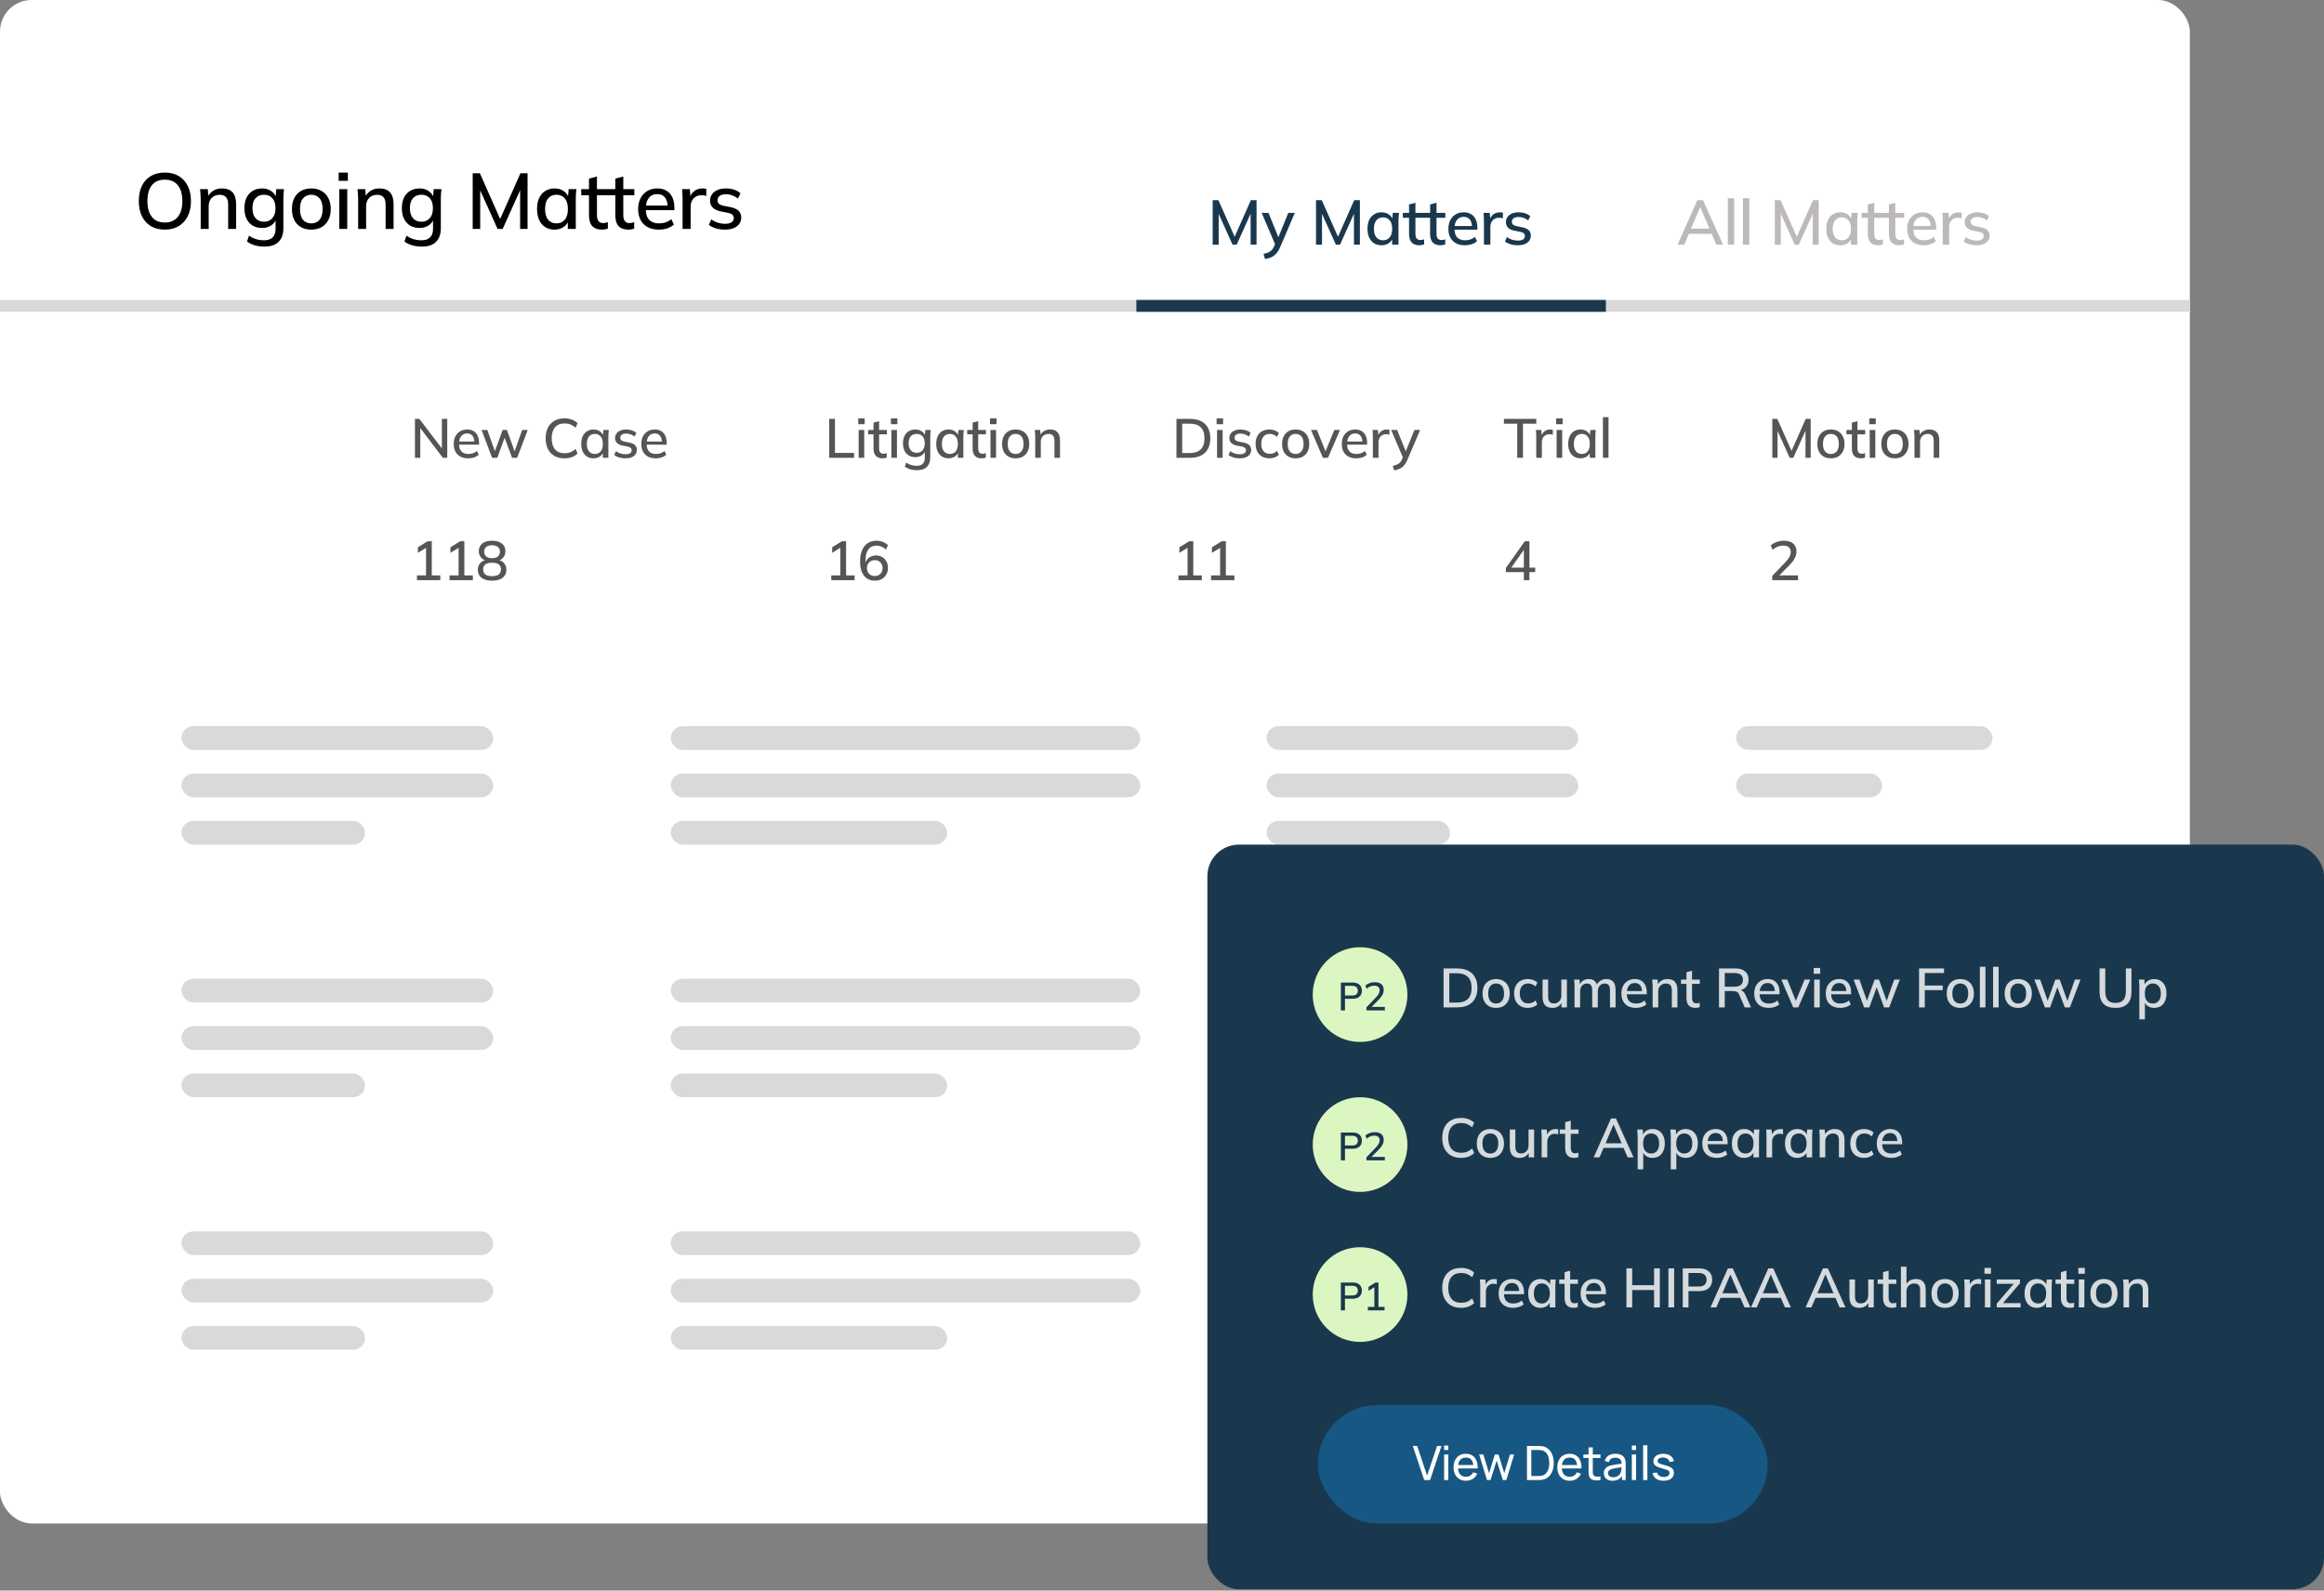 <?xml version="1.0" encoding="UTF-8"?>
<svg xmlns="http://www.w3.org/2000/svg" width="589" height="403" viewBox="0 0 589 403" fill="none">
  <rect x="0" y="0" width="589" height="403" fill="#808080" stroke="none"/>
  <rect width="555" height="386" rx="8" fill="white"></rect>
  <path d="M35.18 50.94C35.18 49.46 35.44 48.18 35.96 47.1C36.48 46.02 37.233 45.187 38.22 44.6C39.22 44.013 40.407 43.72 41.78 43.72C43.14 43.72 44.313 44.013 45.3 44.6C46.287 45.187 47.047 46.02 47.58 47.1C48.127 48.18 48.4 49.453 48.4 50.92C48.4 52.4 48.127 53.687 47.58 54.78C47.047 55.86 46.28 56.7 45.28 57.3C44.293 57.887 43.127 58.18 41.78 58.18C40.407 58.18 39.227 57.887 38.24 57.3C37.253 56.7 36.493 55.86 35.96 54.78C35.44 53.687 35.18 52.407 35.18 50.94ZM37.36 50.94C37.36 52.647 37.733 53.98 38.48 54.94C39.227 55.9 40.327 56.38 41.78 56.38C43.193 56.38 44.287 55.907 45.06 54.96C45.833 54 46.22 52.66 46.22 50.94C46.22 49.22 45.833 47.887 45.06 46.94C44.3 45.993 43.207 45.52 41.78 45.52C40.327 45.52 39.227 45.993 38.48 46.94C37.733 47.887 37.36 49.22 37.36 50.94ZM50.866 58V50.34C50.866 49.953 50.846 49.56 50.806 49.16C50.779 48.747 50.746 48.333 50.706 47.92H52.666L52.846 50.04H52.606C52.913 49.293 53.386 48.727 54.026 48.34C54.666 47.94 55.406 47.74 56.246 47.74C57.433 47.74 58.326 48.067 58.926 48.72C59.539 49.373 59.846 50.387 59.846 51.76V58H57.826V51.88C57.826 50.987 57.646 50.347 57.286 49.96C56.939 49.56 56.406 49.36 55.686 49.36C54.833 49.36 54.153 49.627 53.646 50.16C53.139 50.68 52.886 51.387 52.886 52.28V58H50.866ZM67.061 62.48C66.155 62.48 65.328 62.373 64.581 62.16C63.848 61.947 63.188 61.627 62.601 61.2L63.101 59.72C63.515 60 63.921 60.22 64.321 60.38C64.721 60.553 65.141 60.68 65.581 60.76C66.021 60.84 66.475 60.88 66.941 60.88C67.901 60.88 68.621 60.633 69.101 60.14C69.595 59.66 69.841 58.96 69.841 58.04V55.34H70.041C69.828 56.087 69.388 56.68 68.721 57.12C68.068 57.547 67.308 57.76 66.441 57.76C65.521 57.76 64.721 57.56 64.041 57.16C63.375 56.747 62.855 56.167 62.481 55.42C62.121 54.66 61.941 53.767 61.941 52.74C61.941 51.713 62.121 50.827 62.481 50.08C62.855 49.333 63.375 48.76 64.041 48.36C64.721 47.947 65.521 47.74 66.441 47.74C67.321 47.74 68.081 47.96 68.721 48.4C69.375 48.827 69.808 49.413 70.021 50.16L69.841 50L70.021 47.92H71.981C71.928 48.333 71.888 48.747 71.861 49.16C71.835 49.56 71.821 49.953 71.821 50.34V57.8C71.821 59.32 71.415 60.48 70.601 61.28C69.801 62.08 68.621 62.48 67.061 62.48ZM66.921 56.18C67.801 56.18 68.501 55.88 69.021 55.28C69.555 54.68 69.821 53.833 69.821 52.74C69.821 51.647 69.555 50.807 69.021 50.22C68.501 49.633 67.801 49.34 66.921 49.34C66.015 49.34 65.295 49.633 64.761 50.22C64.241 50.807 63.981 51.647 63.981 52.74C63.981 53.833 64.241 54.68 64.761 55.28C65.295 55.88 66.015 56.18 66.921 56.18ZM78.888 58.18C77.888 58.18 77.021 57.973 76.287 57.56C75.554 57.133 74.987 56.533 74.588 55.76C74.188 54.973 73.987 54.04 73.987 52.96C73.987 51.88 74.188 50.953 74.588 50.18C74.987 49.393 75.554 48.793 76.287 48.38C77.021 47.953 77.888 47.74 78.888 47.74C79.888 47.74 80.754 47.953 81.487 48.38C82.234 48.793 82.808 49.393 83.207 50.18C83.621 50.953 83.828 51.88 83.828 52.96C83.828 54.04 83.621 54.973 83.207 55.76C82.808 56.533 82.234 57.133 81.487 57.56C80.754 57.973 79.888 58.18 78.888 58.18ZM78.888 56.6C79.767 56.6 80.468 56.293 80.987 55.68C81.507 55.067 81.767 54.16 81.767 52.96C81.767 51.76 81.507 50.86 80.987 50.26C80.468 49.647 79.767 49.34 78.888 49.34C78.021 49.34 77.328 49.647 76.808 50.26C76.287 50.86 76.028 51.76 76.028 52.96C76.028 54.16 76.281 55.067 76.787 55.68C77.308 56.293 78.007 56.6 78.888 56.6ZM85.989 58V47.92H88.009V58H85.989ZM85.829 45.82V43.72H88.169V45.82H85.829ZM90.769 58V50.34C90.769 49.953 90.749 49.56 90.709 49.16C90.682 48.747 90.649 48.333 90.609 47.92H92.569L92.749 50.04H92.509C92.816 49.293 93.289 48.727 93.929 48.34C94.569 47.94 95.309 47.74 96.149 47.74C97.336 47.74 98.229 48.067 98.829 48.72C99.442 49.373 99.749 50.387 99.749 51.76V58H97.729V51.88C97.729 50.987 97.549 50.347 97.189 49.96C96.842 49.56 96.309 49.36 95.589 49.36C94.736 49.36 94.056 49.627 93.549 50.16C93.042 50.68 92.789 51.387 92.789 52.28V58H90.769ZM106.965 62.48C106.058 62.48 105.231 62.373 104.485 62.16C103.751 61.947 103.091 61.627 102.505 61.2L103.005 59.72C103.418 60 103.825 60.22 104.225 60.38C104.625 60.553 105.045 60.68 105.485 60.76C105.925 60.84 106.378 60.88 106.845 60.88C107.805 60.88 108.525 60.633 109.005 60.14C109.498 59.66 109.745 58.96 109.745 58.04V55.34H109.945C109.731 56.087 109.291 56.68 108.625 57.12C107.971 57.547 107.211 57.76 106.345 57.76C105.425 57.76 104.625 57.56 103.945 57.16C103.278 56.747 102.758 56.167 102.385 55.42C102.025 54.66 101.845 53.767 101.845 52.74C101.845 51.713 102.025 50.827 102.385 50.08C102.758 49.333 103.278 48.76 103.945 48.36C104.625 47.947 105.425 47.74 106.345 47.74C107.225 47.74 107.985 47.96 108.625 48.4C109.278 48.827 109.711 49.413 109.925 50.16L109.745 50L109.925 47.92H111.885C111.831 48.333 111.791 48.747 111.765 49.16C111.738 49.56 111.725 49.953 111.725 50.34V57.8C111.725 59.32 111.318 60.48 110.505 61.28C109.705 62.08 108.525 62.48 106.965 62.48ZM106.825 56.18C107.705 56.18 108.405 55.88 108.925 55.28C109.458 54.68 109.725 53.833 109.725 52.74C109.725 51.647 109.458 50.807 108.925 50.22C108.405 49.633 107.705 49.34 106.825 49.34C105.918 49.34 105.198 49.633 104.665 50.22C104.145 50.807 103.885 51.647 103.885 52.74C103.885 53.833 104.145 54.68 104.665 55.28C105.198 55.88 105.918 56.18 106.825 56.18ZM119.803 58V43.9H121.623L127.063 56.16H126.463L131.903 43.9H133.703V58H131.823V46.72H132.483L127.403 58H126.103L121.023 46.72H121.703V58H119.803ZM140.548 58.18C139.654 58.18 138.874 57.973 138.208 57.56C137.541 57.147 137.021 56.547 136.648 55.76C136.288 54.973 136.108 54.04 136.108 52.96C136.108 51.867 136.288 50.933 136.648 50.16C137.021 49.387 137.541 48.793 138.208 48.38C138.874 47.953 139.654 47.74 140.548 47.74C141.428 47.74 142.194 47.96 142.848 48.4C143.501 48.84 143.934 49.44 144.148 50.2H143.928L144.128 47.92H146.088C146.048 48.333 146.008 48.747 145.968 49.16C145.941 49.56 145.928 49.953 145.928 50.34V58H143.908V55.76H144.128C143.914 56.507 143.474 57.1 142.808 57.54C142.154 57.967 141.401 58.18 140.548 58.18ZM141.048 56.6C141.914 56.6 142.608 56.293 143.128 55.68C143.661 55.067 143.928 54.16 143.928 52.96C143.928 51.76 143.661 50.86 143.128 50.26C142.608 49.647 141.914 49.34 141.048 49.34C140.168 49.34 139.461 49.647 138.928 50.26C138.408 50.86 138.148 51.76 138.148 52.96C138.148 54.16 138.408 55.067 138.928 55.68C139.448 56.293 140.154 56.6 141.048 56.6ZM152.595 58.18C151.502 58.18 150.675 57.887 150.115 57.3C149.555 56.7 149.275 55.807 149.275 54.62V49.48H147.315V47.92H149.275V45.26L151.295 44.72V47.92H154.095V49.48H151.295V54.44C151.295 55.187 151.429 55.72 151.695 56.04C151.962 56.36 152.349 56.52 152.855 56.52C153.109 56.52 153.329 56.5 153.515 56.46C153.715 56.407 153.895 56.347 154.055 56.28V57.92C153.855 58 153.622 58.06 153.355 58.1C153.089 58.153 152.835 58.18 152.595 58.18ZM159.27 58.18C158.177 58.18 157.35 57.887 156.79 57.3C156.23 56.7 155.95 55.807 155.95 54.62V49.48H153.99V47.92H155.95V45.26L157.97 44.72V47.92H160.77V49.48H157.97V54.44C157.97 55.187 158.104 55.72 158.37 56.04C158.637 56.36 159.024 56.52 159.53 56.52C159.784 56.52 160.004 56.5 160.19 56.46C160.39 56.407 160.57 56.347 160.73 56.28V57.92C160.53 58 160.297 58.06 160.03 58.1C159.764 58.153 159.51 58.18 159.27 58.18ZM166.978 58.18C165.352 58.18 164.072 57.72 163.138 56.8C162.205 55.88 161.738 54.607 161.738 52.98C161.738 51.927 161.938 51.007 162.338 50.22C162.752 49.433 163.318 48.827 164.038 48.4C164.772 47.96 165.618 47.74 166.578 47.74C167.525 47.74 168.318 47.94 168.958 48.34C169.598 48.74 170.085 49.307 170.418 50.04C170.752 50.76 170.918 51.613 170.918 52.6V53.24H163.318V52.08H169.538L169.198 52.34C169.198 51.34 168.972 50.567 168.518 50.02C168.078 49.46 167.438 49.18 166.598 49.18C165.665 49.18 164.945 49.507 164.438 50.16C163.932 50.8 163.678 51.687 163.678 52.82V53.02C163.678 54.207 163.965 55.1 164.538 55.7C165.125 56.3 165.952 56.6 167.018 56.6C167.605 56.6 168.152 56.52 168.658 56.36C169.178 56.187 169.672 55.907 170.138 55.52L170.798 56.9C170.332 57.313 169.765 57.633 169.098 57.86C168.432 58.073 167.725 58.18 166.978 58.18ZM172.996 58V50.42C172.996 50.007 172.983 49.593 172.956 49.18C172.943 48.753 172.916 48.333 172.876 47.92H174.836L175.056 50.52H174.736C174.87 49.893 175.096 49.373 175.416 48.96C175.736 48.547 176.123 48.24 176.576 48.04C177.043 47.84 177.53 47.74 178.036 47.74C178.25 47.74 178.43 47.753 178.576 47.78C178.723 47.793 178.87 47.82 179.016 47.86L178.996 49.66C178.77 49.567 178.57 49.513 178.396 49.5C178.236 49.473 178.036 49.46 177.796 49.46C177.21 49.46 176.71 49.593 176.296 49.86C175.883 50.113 175.57 50.46 175.356 50.9C175.143 51.34 175.036 51.813 175.036 52.32V58H172.996ZM183.738 58.18C182.898 58.18 182.124 58.073 181.418 57.86C180.711 57.647 180.124 57.347 179.658 56.96L180.278 55.58C180.771 55.953 181.318 56.233 181.918 56.42C182.518 56.607 183.131 56.7 183.758 56.7C184.491 56.7 185.044 56.573 185.418 56.32C185.791 56.053 185.978 55.693 185.978 55.24C185.978 54.893 185.858 54.613 185.618 54.4C185.391 54.187 185.011 54.027 184.478 53.92L182.558 53.54C181.704 53.353 181.058 53.033 180.618 52.58C180.178 52.127 179.958 51.547 179.958 50.84C179.958 50.24 180.118 49.707 180.438 49.24C180.771 48.773 181.238 48.407 181.838 48.14C182.451 47.873 183.164 47.74 183.978 47.74C184.724 47.74 185.418 47.847 186.058 48.06C186.698 48.273 187.231 48.58 187.658 48.98L187.018 50.32C186.604 49.973 186.138 49.707 185.618 49.52C185.098 49.32 184.571 49.22 184.038 49.22C183.291 49.22 182.738 49.36 182.378 49.64C182.018 49.92 181.838 50.287 181.838 50.74C181.838 51.087 181.944 51.373 182.158 51.6C182.384 51.813 182.738 51.98 183.218 52.1L185.138 52.48C186.044 52.667 186.724 52.973 187.178 53.4C187.631 53.827 187.858 54.4 187.858 55.12C187.858 55.747 187.684 56.293 187.338 56.76C186.991 57.227 186.511 57.58 185.898 57.82C185.284 58.06 184.564 58.18 183.738 58.18Z" fill="black"></path>
  <path d="M307.344 62V50.72H308.8L313.152 60.528H312.672L317.024 50.72H318.464V62H316.96V52.976H317.488L313.424 62H312.384L308.32 52.976H308.864V62H307.344ZM320.612 65.632L320.228 64.32C320.729 64.213 321.145 64.085 321.476 63.936C321.817 63.787 322.1 63.589 322.324 63.344C322.548 63.109 322.74 62.805 322.9 62.432L323.3 61.488L323.268 62.144L319.764 53.936H321.492L324.212 60.656H323.78L326.5 53.936H328.164L324.468 62.576C324.233 63.109 323.983 63.557 323.716 63.92C323.449 64.283 323.161 64.576 322.852 64.8C322.543 65.024 322.201 65.2 321.828 65.328C321.455 65.456 321.049 65.557 320.612 65.632ZM333.536 62V50.72H334.992L339.344 60.528H338.864L343.216 50.72H344.656V62H343.152V52.976H343.68L339.616 62H338.576L334.512 52.976H335.056V62H333.536ZM350.132 62.144C349.417 62.144 348.793 61.979 348.26 61.648C347.727 61.317 347.311 60.837 347.012 60.208C346.724 59.579 346.58 58.832 346.58 57.968C346.58 57.093 346.724 56.347 347.012 55.728C347.311 55.109 347.727 54.635 348.26 54.304C348.793 53.963 349.417 53.792 350.132 53.792C350.836 53.792 351.449 53.968 351.972 54.32C352.495 54.672 352.841 55.152 353.012 55.76H352.836L352.996 53.936H354.564C354.532 54.267 354.5 54.597 354.468 54.928C354.447 55.248 354.436 55.563 354.436 55.872V62H352.82V60.208H352.996C352.825 60.805 352.473 61.28 351.94 61.632C351.417 61.973 350.815 62.144 350.132 62.144ZM350.532 60.88C351.225 60.88 351.78 60.635 352.196 60.144C352.623 59.653 352.836 58.928 352.836 57.968C352.836 57.008 352.623 56.288 352.196 55.808C351.78 55.317 351.225 55.072 350.532 55.072C349.828 55.072 349.263 55.317 348.836 55.808C348.42 56.288 348.212 57.008 348.212 57.968C348.212 58.928 348.42 59.653 348.836 60.144C349.252 60.635 349.817 60.88 350.532 60.88ZM359.77 62.144C358.895 62.144 358.234 61.909 357.786 61.44C357.338 60.96 357.114 60.245 357.114 59.296V55.184H355.546V53.936H357.114V51.808L358.73 51.376V53.936H360.97V55.184H358.73V59.152C358.73 59.749 358.837 60.176 359.05 60.432C359.263 60.688 359.573 60.816 359.978 60.816C360.181 60.816 360.357 60.8 360.506 60.768C360.666 60.725 360.81 60.677 360.938 60.624V61.936C360.778 62 360.591 62.048 360.378 62.08C360.165 62.123 359.962 62.144 359.77 62.144ZM365.11 62.144C364.235 62.144 363.574 61.909 363.126 61.44C362.678 60.96 362.454 60.245 362.454 59.296V55.184H360.886V53.936H362.454V51.808L364.07 51.376V53.936H366.31V55.184H364.07V59.152C364.07 59.749 364.177 60.176 364.39 60.432C364.603 60.688 364.913 60.816 365.318 60.816C365.521 60.816 365.697 60.8 365.846 60.768C366.006 60.725 366.15 60.677 366.278 60.624V61.936C366.118 62 365.931 62.048 365.718 62.08C365.505 62.123 365.302 62.144 365.11 62.144ZM371.276 62.144C369.975 62.144 368.951 61.776 368.204 61.04C367.458 60.304 367.084 59.285 367.084 57.984C367.084 57.141 367.244 56.405 367.564 55.776C367.895 55.147 368.348 54.661 368.924 54.32C369.511 53.968 370.188 53.792 370.956 53.792C371.714 53.792 372.348 53.952 372.86 54.272C373.372 54.592 373.762 55.045 374.028 55.632C374.295 56.208 374.428 56.891 374.428 57.68V58.192H368.348V57.264H373.324L373.052 57.472C373.052 56.672 372.871 56.053 372.508 55.616C372.156 55.168 371.644 54.944 370.972 54.944C370.226 54.944 369.65 55.205 369.244 55.728C368.839 56.24 368.636 56.949 368.636 57.856V58.016C368.636 58.965 368.866 59.68 369.324 60.16C369.794 60.64 370.455 60.88 371.308 60.88C371.778 60.88 372.215 60.816 372.62 60.688C373.036 60.549 373.431 60.325 373.804 60.016L374.332 61.12C373.959 61.451 373.506 61.707 372.972 61.888C372.439 62.059 371.874 62.144 371.276 62.144ZM376.091 62V55.936C376.091 55.605 376.08 55.275 376.059 54.944C376.048 54.603 376.027 54.267 375.995 53.936H377.563L377.739 56.016H377.483C377.589 55.515 377.771 55.099 378.027 54.768C378.283 54.437 378.592 54.192 378.955 54.032C379.328 53.872 379.717 53.792 380.123 53.792C380.293 53.792 380.437 53.803 380.555 53.824C380.672 53.835 380.789 53.856 380.907 53.888L380.891 55.328C380.709 55.253 380.549 55.211 380.411 55.2C380.283 55.179 380.123 55.168 379.931 55.168C379.461 55.168 379.061 55.275 378.731 55.488C378.4 55.691 378.149 55.968 377.979 56.32C377.808 56.672 377.723 57.051 377.723 57.456V62H376.091ZM384.684 62.144C384.012 62.144 383.393 62.059 382.828 61.888C382.263 61.717 381.793 61.477 381.42 61.168L381.916 60.064C382.311 60.363 382.748 60.587 383.228 60.736C383.708 60.885 384.199 60.96 384.7 60.96C385.287 60.96 385.729 60.859 386.028 60.656C386.327 60.443 386.476 60.155 386.476 59.792C386.476 59.515 386.38 59.291 386.188 59.12C386.007 58.949 385.703 58.821 385.276 58.736L383.74 58.432C383.057 58.283 382.54 58.027 382.188 57.664C381.836 57.301 381.66 56.837 381.66 56.272C381.66 55.792 381.788 55.365 382.044 54.992C382.311 54.619 382.684 54.325 383.164 54.112C383.655 53.899 384.225 53.792 384.876 53.792C385.473 53.792 386.028 53.877 386.54 54.048C387.052 54.219 387.479 54.464 387.82 54.784L387.308 55.856C386.977 55.579 386.604 55.365 386.188 55.216C385.772 55.056 385.351 54.976 384.924 54.976C384.327 54.976 383.884 55.088 383.596 55.312C383.308 55.536 383.164 55.829 383.164 56.192C383.164 56.469 383.249 56.699 383.42 56.88C383.601 57.051 383.884 57.184 384.268 57.28L385.804 57.584C386.529 57.733 387.073 57.979 387.436 58.32C387.799 58.661 387.98 59.12 387.98 59.696C387.98 60.197 387.841 60.635 387.564 61.008C387.287 61.381 386.903 61.664 386.412 61.856C385.921 62.048 385.345 62.144 384.684 62.144Z" fill="#1A384D"></path>
  <path d="M425.16 62L430.184 50.72H431.608L436.712 62H435L433.608 58.8L434.312 59.248H427.48L428.232 58.8L426.84 62H425.16ZM430.872 52.544L428.44 58.288L428.056 57.92H433.736L433.416 58.288L430.936 52.544H430.872ZM437.899 62V50.224H439.515V62H437.899ZM441.723 62V50.224H443.339V62H441.723ZM449.813 62V50.72H451.269L455.621 60.528H455.141L459.493 50.72H460.933V62H459.429V52.976H459.957L455.893 62H454.853L450.789 52.976H451.333V62H449.813ZM466.41 62.144C465.695 62.144 465.071 61.979 464.538 61.648C464.004 61.317 463.588 60.837 463.29 60.208C463.002 59.579 462.858 58.832 462.858 57.968C462.858 57.093 463.002 56.347 463.29 55.728C463.588 55.109 464.004 54.635 464.538 54.304C465.071 53.963 465.695 53.792 466.41 53.792C467.114 53.792 467.727 53.968 468.25 54.32C468.772 54.672 469.119 55.152 469.29 55.76H469.114L469.274 53.936H470.842C470.81 54.267 470.778 54.597 470.746 54.928C470.724 55.248 470.714 55.563 470.714 55.872V62H469.098V60.208H469.274C469.103 60.805 468.751 61.28 468.218 61.632C467.695 61.973 467.092 62.144 466.41 62.144ZM466.81 60.88C467.503 60.88 468.058 60.635 468.474 60.144C468.9 59.653 469.114 58.928 469.114 57.968C469.114 57.008 468.9 56.288 468.474 55.808C468.058 55.317 467.503 55.072 466.81 55.072C466.106 55.072 465.54 55.317 465.114 55.808C464.698 56.288 464.49 57.008 464.49 57.968C464.49 58.928 464.698 59.653 465.114 60.144C465.53 60.635 466.095 60.88 466.81 60.88ZM476.048 62.144C475.173 62.144 474.512 61.909 474.064 61.44C473.616 60.96 473.392 60.245 473.392 59.296V55.184H471.824V53.936H473.392V51.808L475.008 51.376V53.936H477.248V55.184H475.008V59.152C475.008 59.749 475.114 60.176 475.328 60.432C475.541 60.688 475.85 60.816 476.256 60.816C476.458 60.816 476.634 60.8 476.784 60.768C476.944 60.725 477.088 60.677 477.216 60.624V61.936C477.056 62 476.869 62.048 476.656 62.08C476.442 62.123 476.24 62.144 476.048 62.144ZM481.388 62.144C480.513 62.144 479.852 61.909 479.404 61.44C478.956 60.96 478.732 60.245 478.732 59.296V55.184H477.164V53.936H478.732V51.808L480.348 51.376V53.936H482.588V55.184H480.348V59.152C480.348 59.749 480.454 60.176 480.668 60.432C480.881 60.688 481.19 60.816 481.596 60.816C481.798 60.816 481.974 60.8 482.124 60.768C482.284 60.725 482.428 60.677 482.556 60.624V61.936C482.396 62 482.209 62.048 481.996 62.08C481.782 62.123 481.58 62.144 481.388 62.144ZM487.554 62.144C486.253 62.144 485.229 61.776 484.482 61.04C483.735 60.304 483.362 59.285 483.362 57.984C483.362 57.141 483.522 56.405 483.842 55.776C484.173 55.147 484.626 54.661 485.202 54.32C485.789 53.968 486.466 53.792 487.234 53.792C487.991 53.792 488.626 53.952 489.138 54.272C489.65 54.592 490.039 55.045 490.306 55.632C490.573 56.208 490.706 56.891 490.706 57.68V58.192H484.626V57.264H489.602L489.33 57.472C489.33 56.672 489.149 56.053 488.786 55.616C488.434 55.168 487.922 54.944 487.25 54.944C486.503 54.944 485.927 55.205 485.522 55.728C485.117 56.24 484.914 56.949 484.914 57.856V58.016C484.914 58.965 485.143 59.68 485.602 60.16C486.071 60.64 486.733 60.88 487.586 60.88C488.055 60.88 488.493 60.816 488.898 60.688C489.314 60.549 489.709 60.325 490.082 60.016L490.61 61.12C490.237 61.451 489.783 61.707 489.25 61.888C488.717 62.059 488.151 62.144 487.554 62.144ZM492.368 62V55.936C492.368 55.605 492.358 55.275 492.336 54.944C492.326 54.603 492.304 54.267 492.272 53.936H493.84L494.016 56.016H493.76C493.867 55.515 494.048 55.099 494.304 54.768C494.56 54.437 494.87 54.192 495.232 54.032C495.606 53.872 495.995 53.792 496.4 53.792C496.571 53.792 496.715 53.803 496.832 53.824C496.95 53.835 497.067 53.856 497.184 53.888L497.168 55.328C496.987 55.253 496.827 55.211 496.688 55.2C496.56 55.179 496.4 55.168 496.208 55.168C495.739 55.168 495.339 55.275 495.008 55.488C494.678 55.691 494.427 55.968 494.256 56.32C494.086 56.672 494 57.051 494 57.456V62H492.368ZM500.961 62.144C500.289 62.144 499.671 62.059 499.105 61.888C498.54 61.717 498.071 61.477 497.697 61.168L498.193 60.064C498.588 60.363 499.025 60.587 499.505 60.736C499.985 60.885 500.476 60.96 500.977 60.96C501.564 60.96 502.007 60.859 502.305 60.656C502.604 60.443 502.753 60.155 502.753 59.792C502.753 59.515 502.657 59.291 502.465 59.12C502.284 58.949 501.98 58.821 501.553 58.736L500.017 58.432C499.335 58.283 498.817 58.027 498.465 57.664C498.113 57.301 497.937 56.837 497.937 56.272C497.937 55.792 498.065 55.365 498.321 54.992C498.588 54.619 498.961 54.325 499.441 54.112C499.932 53.899 500.503 53.792 501.153 53.792C501.751 53.792 502.305 53.877 502.817 54.048C503.329 54.219 503.756 54.464 504.097 54.784L503.585 55.856C503.255 55.579 502.881 55.365 502.465 55.216C502.049 55.056 501.628 54.976 501.201 54.976C500.604 54.976 500.161 55.088 499.873 55.312C499.585 55.536 499.441 55.829 499.441 56.192C499.441 56.469 499.527 56.699 499.697 56.88C499.879 57.051 500.161 57.184 500.545 57.28L502.081 57.584C502.807 57.733 503.351 57.979 503.713 58.32C504.076 58.661 504.257 59.12 504.257 59.696C504.257 60.197 504.119 60.635 503.841 61.008C503.564 61.381 503.18 61.664 502.689 61.856C502.199 62.048 501.623 62.144 500.961 62.144Z" fill="#BDB9B9"></path>
  <path d="M105.162 116V106.13H106.282L112.344 114.082H111.994V106.13H113.352V116H112.246L106.198 108.048H106.52V116H105.162ZM118.658 116.126C117.519 116.126 116.623 115.804 115.97 115.16C115.317 114.516 114.99 113.625 114.99 112.486C114.99 111.749 115.13 111.105 115.41 110.554C115.699 110.003 116.096 109.579 116.6 109.28C117.113 108.972 117.706 108.818 118.378 108.818C119.041 108.818 119.596 108.958 120.044 109.238C120.492 109.518 120.833 109.915 121.066 110.428C121.299 110.932 121.416 111.529 121.416 112.22V112.668H116.096V111.856H120.45L120.212 112.038C120.212 111.338 120.053 110.797 119.736 110.414C119.428 110.022 118.98 109.826 118.392 109.826C117.739 109.826 117.235 110.055 116.88 110.512C116.525 110.96 116.348 111.581 116.348 112.374V112.514C116.348 113.345 116.549 113.97 116.95 114.39C117.361 114.81 117.939 115.02 118.686 115.02C119.097 115.02 119.479 114.964 119.834 114.852C120.198 114.731 120.543 114.535 120.87 114.264L121.332 115.23C121.005 115.519 120.609 115.743 120.142 115.902C119.675 116.051 119.181 116.126 118.658 116.126ZM124.721 116L122.047 108.944H123.517L125.603 114.824H125.239L127.381 108.944H128.473L130.601 114.824H130.251L132.337 108.944H133.751L131.063 116H129.775L127.563 110.008H128.221L126.037 116H124.721ZM143.069 116.126C142.061 116.126 141.203 115.921 140.493 115.51C139.784 115.099 139.238 114.516 138.855 113.76C138.482 112.995 138.295 112.094 138.295 111.058C138.295 110.022 138.482 109.126 138.855 108.37C139.238 107.614 139.784 107.031 140.493 106.62C141.203 106.209 142.061 106.004 143.069 106.004C143.769 106.004 144.395 106.107 144.945 106.312C145.496 106.517 145.977 106.816 146.387 107.208L145.883 108.37C145.435 107.987 144.997 107.712 144.567 107.544C144.147 107.376 143.657 107.292 143.097 107.292C142.033 107.292 141.221 107.619 140.661 108.272C140.101 108.925 139.821 109.854 139.821 111.058C139.821 112.262 140.101 113.195 140.661 113.858C141.221 114.511 142.033 114.838 143.097 114.838C143.657 114.838 144.147 114.754 144.567 114.586C144.997 114.418 145.435 114.138 145.883 113.746L146.387 114.908C145.977 115.3 145.496 115.603 144.945 115.818C144.395 116.023 143.769 116.126 143.069 116.126ZM150.419 116.126C149.794 116.126 149.248 115.981 148.781 115.692C148.314 115.403 147.95 114.983 147.689 114.432C147.437 113.881 147.311 113.228 147.311 112.472C147.311 111.707 147.437 111.053 147.689 110.512C147.95 109.971 148.314 109.555 148.781 109.266C149.248 108.967 149.794 108.818 150.419 108.818C151.035 108.818 151.572 108.972 152.029 109.28C152.486 109.588 152.79 110.008 152.939 110.54H152.785L152.925 108.944H154.297C154.269 109.233 154.241 109.523 154.213 109.812C154.194 110.092 154.185 110.367 154.185 110.638V116H152.771V114.432H152.925C152.776 114.955 152.468 115.37 152.001 115.678C151.544 115.977 151.016 116.126 150.419 116.126ZM150.769 115.02C151.376 115.02 151.861 114.805 152.225 114.376C152.598 113.947 152.785 113.312 152.785 112.472C152.785 111.632 152.598 111.002 152.225 110.582C151.861 110.153 151.376 109.938 150.769 109.938C150.153 109.938 149.658 110.153 149.285 110.582C148.921 111.002 148.739 111.632 148.739 112.472C148.739 113.312 148.921 113.947 149.285 114.376C149.649 114.805 150.144 115.02 150.769 115.02ZM158.53 116.126C157.942 116.126 157.401 116.051 156.906 115.902C156.411 115.753 156.001 115.543 155.674 115.272L156.108 114.306C156.453 114.567 156.836 114.763 157.256 114.894C157.676 115.025 158.105 115.09 158.544 115.09C159.057 115.09 159.445 115.001 159.706 114.824C159.967 114.637 160.098 114.385 160.098 114.068C160.098 113.825 160.014 113.629 159.846 113.48C159.687 113.331 159.421 113.219 159.048 113.144L157.704 112.878C157.107 112.747 156.654 112.523 156.346 112.206C156.038 111.889 155.884 111.483 155.884 110.988C155.884 110.568 155.996 110.195 156.22 109.868C156.453 109.541 156.78 109.285 157.2 109.098C157.629 108.911 158.129 108.818 158.698 108.818C159.221 108.818 159.706 108.893 160.154 109.042C160.602 109.191 160.975 109.406 161.274 109.686L160.826 110.624C160.537 110.381 160.21 110.195 159.846 110.064C159.482 109.924 159.113 109.854 158.74 109.854C158.217 109.854 157.83 109.952 157.578 110.148C157.326 110.344 157.2 110.601 157.2 110.918C157.2 111.161 157.275 111.361 157.424 111.52C157.583 111.669 157.83 111.786 158.166 111.87L159.51 112.136C160.145 112.267 160.621 112.481 160.938 112.78C161.255 113.079 161.414 113.48 161.414 113.984C161.414 114.423 161.293 114.805 161.05 115.132C160.807 115.459 160.471 115.706 160.042 115.874C159.613 116.042 159.109 116.126 158.53 116.126ZM166.203 116.126C165.064 116.126 164.168 115.804 163.515 115.16C162.861 114.516 162.535 113.625 162.535 112.486C162.535 111.749 162.675 111.105 162.955 110.554C163.244 110.003 163.641 109.579 164.145 109.28C164.658 108.972 165.251 108.818 165.923 108.818C166.585 108.818 167.141 108.958 167.589 109.238C168.037 109.518 168.377 109.915 168.611 110.428C168.844 110.932 168.961 111.529 168.961 112.22V112.668H163.641V111.856H167.995L167.757 112.038C167.757 111.338 167.598 110.797 167.281 110.414C166.973 110.022 166.525 109.826 165.937 109.826C165.283 109.826 164.779 110.055 164.425 110.512C164.07 110.96 163.893 111.581 163.893 112.374V112.514C163.893 113.345 164.093 113.97 164.495 114.39C164.905 114.81 165.484 115.02 166.231 115.02C166.641 115.02 167.024 114.964 167.379 114.852C167.743 114.731 168.088 114.535 168.415 114.264L168.877 115.23C168.55 115.519 168.153 115.743 167.687 115.902C167.22 116.051 166.725 116.126 166.203 116.126Z" fill="#555555"></path>
  <path d="M105.68 147V145.782H107.976V138.362H108.704L105.904 140.07V138.67L108.382 137.13H109.432V145.782H111.588V147H105.68ZM113.935 147V145.782H116.231V138.362H116.959L114.159 140.07V138.67L116.637 137.13H117.687V145.782H119.843V147H113.935ZM124.709 147.126C123.57 147.126 122.684 146.883 122.049 146.398C121.414 145.913 121.097 145.236 121.097 144.368C121.097 143.677 121.307 143.108 121.727 142.66C122.147 142.203 122.698 141.927 123.379 141.834V142.086C122.763 141.955 122.268 141.671 121.895 141.232C121.531 140.793 121.349 140.261 121.349 139.636C121.349 138.815 121.648 138.171 122.245 137.704C122.842 137.237 123.664 137.004 124.709 137.004C125.764 137.004 126.59 137.237 127.187 137.704C127.784 138.171 128.083 138.815 128.083 139.636C128.083 140.261 127.906 140.798 127.551 141.246C127.206 141.685 126.73 141.96 126.123 142.072V141.834C126.795 141.927 127.332 142.203 127.733 142.66C128.134 143.108 128.335 143.677 128.335 144.368C128.335 145.236 128.018 145.913 127.383 146.398C126.748 146.883 125.857 147.126 124.709 147.126ZM124.709 145.978C125.465 145.978 126.03 145.838 126.403 145.558C126.776 145.269 126.963 144.839 126.963 144.27C126.963 143.701 126.776 143.276 126.403 142.996C126.03 142.716 125.465 142.576 124.709 142.576C123.953 142.576 123.388 142.716 123.015 142.996C122.642 143.276 122.455 143.701 122.455 144.27C122.455 144.839 122.642 145.269 123.015 145.558C123.398 145.838 123.962 145.978 124.709 145.978ZM124.709 141.428C125.362 141.428 125.857 141.283 126.193 140.994C126.538 140.695 126.711 140.289 126.711 139.776C126.711 139.272 126.538 138.875 126.193 138.586C125.857 138.297 125.362 138.152 124.709 138.152C124.065 138.152 123.57 138.297 123.225 138.586C122.88 138.875 122.707 139.272 122.707 139.776C122.707 140.289 122.88 140.695 123.225 140.994C123.57 141.283 124.065 141.428 124.709 141.428Z" fill="#555555"></path>
  <path d="M210.162 116V106.13H211.618V114.754H216.462V116H210.162ZM217.621 116V108.944H219.035V116H217.621ZM217.509 107.474V106.004H219.147V107.474H217.509ZM223.711 116.126C222.946 116.126 222.367 115.921 221.975 115.51C221.583 115.09 221.387 114.465 221.387 113.634V110.036H220.015V108.944H221.387V107.082L222.801 106.704V108.944H224.761V110.036H222.801V113.508C222.801 114.031 222.894 114.404 223.081 114.628C223.268 114.852 223.538 114.964 223.893 114.964C224.07 114.964 224.224 114.95 224.355 114.922C224.495 114.885 224.621 114.843 224.733 114.796V115.944C224.593 116 224.43 116.042 224.243 116.07C224.056 116.107 223.879 116.126 223.711 116.126ZM225.913 116V108.944H227.327V116H225.913ZM225.801 107.474V106.004H227.439V107.474H225.801ZM232.437 119.136C231.803 119.136 231.224 119.061 230.701 118.912C230.188 118.763 229.726 118.539 229.315 118.24L229.665 117.204C229.955 117.4 230.239 117.554 230.519 117.666C230.799 117.787 231.093 117.876 231.401 117.932C231.709 117.988 232.027 118.016 232.353 118.016C233.025 118.016 233.529 117.843 233.865 117.498C234.211 117.162 234.383 116.672 234.383 116.028V114.138H234.523C234.374 114.661 234.066 115.076 233.599 115.384C233.142 115.683 232.61 115.832 232.003 115.832C231.359 115.832 230.799 115.692 230.323 115.412C229.857 115.123 229.493 114.717 229.231 114.194C228.979 113.662 228.853 113.037 228.853 112.318C228.853 111.599 228.979 110.979 229.231 110.456C229.493 109.933 229.857 109.532 230.323 109.252C230.799 108.963 231.359 108.818 232.003 108.818C232.619 108.818 233.151 108.972 233.599 109.28C234.057 109.579 234.36 109.989 234.509 110.512L234.383 110.4L234.509 108.944H235.881C235.844 109.233 235.816 109.523 235.797 109.812C235.779 110.092 235.769 110.367 235.769 110.638V115.86C235.769 116.924 235.485 117.736 234.915 118.296C234.355 118.856 233.529 119.136 232.437 119.136ZM232.339 114.726C232.955 114.726 233.445 114.516 233.809 114.096C234.183 113.676 234.369 113.083 234.369 112.318C234.369 111.553 234.183 110.965 233.809 110.554C233.445 110.143 232.955 109.938 232.339 109.938C231.705 109.938 231.201 110.143 230.827 110.554C230.463 110.965 230.281 111.553 230.281 112.318C230.281 113.083 230.463 113.676 230.827 114.096C231.201 114.516 231.705 114.726 232.339 114.726ZM240.393 116.126C239.768 116.126 239.222 115.981 238.755 115.692C238.289 115.403 237.925 114.983 237.663 114.432C237.411 113.881 237.285 113.228 237.285 112.472C237.285 111.707 237.411 111.053 237.663 110.512C237.925 109.971 238.289 109.555 238.755 109.266C239.222 108.967 239.768 108.818 240.393 108.818C241.009 108.818 241.546 108.972 242.003 109.28C242.461 109.588 242.764 110.008 242.913 110.54H242.759L242.899 108.944H244.271C244.243 109.233 244.215 109.523 244.187 109.812C244.169 110.092 244.159 110.367 244.159 110.638V116H242.745V114.432H242.899C242.75 114.955 242.442 115.37 241.975 115.678C241.518 115.977 240.991 116.126 240.393 116.126ZM240.743 115.02C241.35 115.02 241.835 114.805 242.199 114.376C242.573 113.947 242.759 113.312 242.759 112.472C242.759 111.632 242.573 111.002 242.199 110.582C241.835 110.153 241.35 109.938 240.743 109.938C240.127 109.938 239.633 110.153 239.259 110.582C238.895 111.002 238.713 111.632 238.713 112.472C238.713 113.312 238.895 113.947 239.259 114.376C239.623 114.805 240.118 115.02 240.743 115.02ZM248.827 116.126C248.061 116.126 247.483 115.921 247.091 115.51C246.699 115.09 246.503 114.465 246.503 113.634V110.036H245.131V108.944H246.503V107.082L247.917 106.704V108.944H249.877V110.036H247.917V113.508C247.917 114.031 248.01 114.404 248.197 114.628C248.383 114.852 248.654 114.964 249.009 114.964C249.186 114.964 249.34 114.95 249.471 114.922C249.611 114.885 249.737 114.843 249.849 114.796V115.944C249.709 116 249.545 116.042 249.359 116.07C249.172 116.107 248.995 116.126 248.827 116.126ZM251.029 116V108.944H252.443V116H251.029ZM250.917 107.474V106.004H252.555V107.474H250.917ZM257.399 116.126C256.699 116.126 256.092 115.981 255.579 115.692C255.066 115.393 254.669 114.973 254.389 114.432C254.109 113.881 253.969 113.228 253.969 112.472C253.969 111.716 254.109 111.067 254.389 110.526C254.669 109.975 255.066 109.555 255.579 109.266C256.092 108.967 256.699 108.818 257.399 108.818C258.099 108.818 258.706 108.967 259.219 109.266C259.742 109.555 260.143 109.975 260.423 110.526C260.712 111.067 260.857 111.716 260.857 112.472C260.857 113.228 260.712 113.881 260.423 114.432C260.143 114.973 259.742 115.393 259.219 115.692C258.706 115.981 258.099 116.126 257.399 116.126ZM257.399 115.02C258.015 115.02 258.505 114.805 258.869 114.376C259.233 113.947 259.415 113.312 259.415 112.472C259.415 111.632 259.233 111.002 258.869 110.582C258.505 110.153 258.015 109.938 257.399 109.938C256.792 109.938 256.307 110.153 255.943 110.582C255.579 111.002 255.397 111.632 255.397 112.472C255.397 113.312 255.574 113.947 255.929 114.376C256.293 114.805 256.783 115.02 257.399 115.02ZM262.37 116V110.638C262.37 110.367 262.356 110.092 262.328 109.812C262.309 109.523 262.286 109.233 262.258 108.944H263.63L263.756 110.428H263.588C263.802 109.905 264.134 109.509 264.582 109.238C265.03 108.958 265.548 108.818 266.136 108.818C266.966 108.818 267.592 109.047 268.012 109.504C268.441 109.961 268.656 110.671 268.656 111.632V116H267.242V111.716C267.242 111.091 267.116 110.643 266.864 110.372C266.621 110.092 266.248 109.952 265.744 109.952C265.146 109.952 264.67 110.139 264.316 110.512C263.961 110.876 263.784 111.371 263.784 111.996V116H262.37Z" fill="#555555"></path>
  <path d="M210.68 147V145.782H212.976V138.362H213.704L210.904 140.07V138.67L213.382 137.13H214.432V145.782H216.588V147H210.68ZM221.791 147.126C220.568 147.126 219.625 146.701 218.963 145.852C218.309 145.003 217.983 143.813 217.983 142.282C217.983 141.143 218.151 140.187 218.487 139.412C218.823 138.628 219.299 138.031 219.915 137.62C220.54 137.209 221.291 137.004 222.169 137.004C222.691 137.004 223.214 137.107 223.737 137.312C224.259 137.508 224.698 137.788 225.053 138.152L224.535 139.244C224.189 138.908 223.811 138.656 223.401 138.488C222.99 138.32 222.575 138.236 222.155 138.236C221.249 138.236 220.559 138.553 220.083 139.188C219.607 139.813 219.369 140.751 219.369 142.002V143.192H219.229C219.294 142.688 219.453 142.254 219.705 141.89C219.957 141.517 220.283 141.232 220.685 141.036C221.086 140.84 221.534 140.742 222.029 140.742C222.617 140.742 223.135 140.877 223.583 141.148C224.04 141.419 224.399 141.792 224.661 142.268C224.922 142.735 225.053 143.271 225.053 143.878C225.053 144.503 224.913 145.063 224.633 145.558C224.353 146.053 223.965 146.44 223.471 146.72C222.985 146.991 222.425 147.126 221.791 147.126ZM221.707 145.95C222.099 145.95 222.439 145.866 222.729 145.698C223.027 145.53 223.261 145.297 223.429 144.998C223.597 144.69 223.681 144.335 223.681 143.934C223.681 143.533 223.597 143.183 223.429 142.884C223.261 142.585 223.027 142.352 222.729 142.184C222.439 142.007 222.099 141.918 221.707 141.918C221.315 141.918 220.969 142.007 220.671 142.184C220.372 142.352 220.139 142.585 219.971 142.884C219.803 143.183 219.719 143.533 219.719 143.934C219.719 144.335 219.803 144.69 219.971 144.998C220.139 145.297 220.372 145.53 220.671 145.698C220.969 145.866 221.315 145.95 221.707 145.95Z" fill="#555555"></path>
  <path d="M298.162 116V106.13H301.578C302.689 106.13 303.627 106.321 304.392 106.704C305.167 107.087 305.75 107.647 306.142 108.384C306.543 109.112 306.744 110.003 306.744 111.058C306.744 112.103 306.543 112.995 306.142 113.732C305.75 114.469 305.167 115.034 304.392 115.426C303.627 115.809 302.689 116 301.578 116H298.162ZM299.618 114.782H301.494C302.763 114.782 303.706 114.474 304.322 113.858C304.947 113.242 305.26 112.309 305.26 111.058C305.26 109.807 304.947 108.879 304.322 108.272C303.706 107.656 302.763 107.348 301.494 107.348H299.618V114.782ZM308.451 116V108.944H309.865V116H308.451ZM308.339 107.474V106.004H309.977V107.474H308.339ZM314.219 116.126C313.631 116.126 313.09 116.051 312.595 115.902C312.1 115.753 311.69 115.543 311.363 115.272L311.797 114.306C312.142 114.567 312.525 114.763 312.945 114.894C313.365 115.025 313.794 115.09 314.233 115.09C314.746 115.09 315.134 115.001 315.395 114.824C315.656 114.637 315.787 114.385 315.787 114.068C315.787 113.825 315.703 113.629 315.535 113.48C315.376 113.331 315.11 113.219 314.737 113.144L313.393 112.878C312.796 112.747 312.343 112.523 312.035 112.206C311.727 111.889 311.573 111.483 311.573 110.988C311.573 110.568 311.685 110.195 311.909 109.868C312.142 109.541 312.469 109.285 312.889 109.098C313.318 108.911 313.818 108.818 314.387 108.818C314.91 108.818 315.395 108.893 315.843 109.042C316.291 109.191 316.664 109.406 316.963 109.686L316.515 110.624C316.226 110.381 315.899 110.195 315.535 110.064C315.171 109.924 314.802 109.854 314.429 109.854C313.906 109.854 313.519 109.952 313.267 110.148C313.015 110.344 312.889 110.601 312.889 110.918C312.889 111.161 312.964 111.361 313.113 111.52C313.272 111.669 313.519 111.786 313.855 111.87L315.199 112.136C315.834 112.267 316.31 112.481 316.627 112.78C316.944 113.079 317.103 113.48 317.103 113.984C317.103 114.423 316.982 114.805 316.739 115.132C316.496 115.459 316.16 115.706 315.731 115.874C315.302 116.042 314.798 116.126 314.219 116.126ZM321.724 116.126C321.014 116.126 320.394 115.981 319.862 115.692C319.339 115.393 318.933 114.969 318.644 114.418C318.364 113.858 318.224 113.195 318.224 112.43C318.224 111.674 318.368 111.025 318.658 110.484C318.947 109.943 319.353 109.532 319.876 109.252C320.398 108.963 321.014 108.818 321.724 108.818C322.181 108.818 322.624 108.897 323.054 109.056C323.483 109.205 323.838 109.42 324.118 109.7L323.656 110.694C323.394 110.442 323.1 110.255 322.774 110.134C322.447 110.003 322.13 109.938 321.822 109.938C321.15 109.938 320.622 110.153 320.24 110.582C319.857 111.011 319.666 111.632 319.666 112.444C319.666 113.265 319.857 113.895 320.24 114.334C320.622 114.773 321.15 114.992 321.822 114.992C322.12 114.992 322.433 114.936 322.76 114.824C323.086 114.703 323.385 114.511 323.656 114.25L324.118 115.244C323.828 115.524 323.464 115.743 323.026 115.902C322.596 116.051 322.162 116.126 321.724 116.126ZM328.363 116.126C327.663 116.126 327.057 115.981 326.543 115.692C326.03 115.393 325.633 114.973 325.353 114.432C325.073 113.881 324.933 113.228 324.933 112.472C324.933 111.716 325.073 111.067 325.353 110.526C325.633 109.975 326.03 109.555 326.543 109.266C327.057 108.967 327.663 108.818 328.363 108.818C329.063 108.818 329.67 108.967 330.183 109.266C330.706 109.555 331.107 109.975 331.387 110.526C331.677 111.067 331.821 111.716 331.821 112.472C331.821 113.228 331.677 113.881 331.387 114.432C331.107 114.973 330.706 115.393 330.183 115.692C329.67 115.981 329.063 116.126 328.363 116.126ZM328.363 115.02C328.979 115.02 329.469 114.805 329.833 114.376C330.197 113.947 330.379 113.312 330.379 112.472C330.379 111.632 330.197 111.002 329.833 110.582C329.469 110.153 328.979 109.938 328.363 109.938C327.757 109.938 327.271 110.153 326.907 110.582C326.543 111.002 326.361 111.632 326.361 112.472C326.361 113.312 326.539 113.947 326.893 114.376C327.257 114.805 327.747 115.02 328.363 115.02ZM335.283 116L332.259 108.944H333.771L336.151 114.838H335.745L338.167 108.944H339.609L336.571 116H335.283ZM343.729 116.126C342.591 116.126 341.695 115.804 341.041 115.16C340.388 114.516 340.061 113.625 340.061 112.486C340.061 111.749 340.201 111.105 340.481 110.554C340.771 110.003 341.167 109.579 341.671 109.28C342.185 108.972 342.777 108.818 343.449 108.818C344.112 108.818 344.667 108.958 345.115 109.238C345.563 109.518 345.904 109.915 346.137 110.428C346.371 110.932 346.487 111.529 346.487 112.22V112.668H341.167V111.856H345.521L345.283 112.038C345.283 111.338 345.125 110.797 344.807 110.414C344.499 110.022 344.051 109.826 343.463 109.826C342.81 109.826 342.306 110.055 341.951 110.512C341.597 110.96 341.419 111.581 341.419 112.374V112.514C341.419 113.345 341.62 113.97 342.021 114.39C342.432 114.81 343.011 115.02 343.757 115.02C344.168 115.02 344.551 114.964 344.905 114.852C345.269 114.731 345.615 114.535 345.941 114.264L346.403 115.23C346.077 115.519 345.68 115.743 345.213 115.902C344.747 116.051 344.252 116.126 343.729 116.126ZM347.942 116V110.694C347.942 110.405 347.933 110.115 347.914 109.826C347.905 109.527 347.886 109.233 347.858 108.944H349.23L349.384 110.764H349.16C349.253 110.325 349.412 109.961 349.636 109.672C349.86 109.383 350.131 109.168 350.448 109.028C350.775 108.888 351.115 108.818 351.47 108.818C351.619 108.818 351.745 108.827 351.848 108.846C351.951 108.855 352.053 108.874 352.156 108.902L352.142 110.162C351.983 110.097 351.843 110.059 351.722 110.05C351.61 110.031 351.47 110.022 351.302 110.022C350.891 110.022 350.541 110.115 350.252 110.302C349.963 110.479 349.743 110.722 349.594 111.03C349.445 111.338 349.37 111.669 349.37 112.024V116H347.942ZM353.321 119.178L352.985 118.03C353.424 117.937 353.788 117.825 354.077 117.694C354.376 117.563 354.623 117.391 354.819 117.176C355.015 116.971 355.183 116.705 355.323 116.378L355.673 115.552L355.645 116.126L352.579 108.944H354.091L356.471 114.824H356.093L358.473 108.944H359.929L356.695 116.504C356.49 116.971 356.271 117.363 356.037 117.68C355.804 117.997 355.552 118.254 355.281 118.45C355.011 118.646 354.712 118.8 354.385 118.912C354.059 119.024 353.704 119.113 353.321 119.178Z" fill="#555555"></path>
  <path d="M298.68 147V145.782H300.976V138.362H301.704L298.904 140.07V138.67L301.382 137.13H302.432V145.782H304.588V147H298.68ZM306.935 147V145.782H309.231V138.362H309.959L307.159 140.07V138.67L309.637 137.13H310.687V145.782H312.843V147H306.935Z" fill="#555555"></path>
  <path d="M384.528 116V107.348H381.154V106.13H389.358V107.348H385.984V116H384.528ZM389.347 116V110.694C389.347 110.405 389.337 110.115 389.319 109.826C389.309 109.527 389.291 109.233 389.263 108.944H390.635L390.789 110.764H390.565C390.658 110.325 390.817 109.961 391.041 109.672C391.265 109.383 391.535 109.168 391.853 109.028C392.179 108.888 392.52 108.818 392.875 108.818C393.024 108.818 393.15 108.827 393.253 108.846C393.355 108.855 393.458 108.874 393.561 108.902L393.547 110.162C393.388 110.097 393.248 110.059 393.127 110.05C393.015 110.031 392.875 110.022 392.707 110.022C392.296 110.022 391.946 110.115 391.657 110.302C391.367 110.479 391.148 110.722 390.999 111.03C390.849 111.338 390.775 111.669 390.775 112.024V116H389.347ZM394.512 116V108.944H395.926V116H394.512ZM394.4 107.474V106.004H396.038V107.474H394.4ZM400.56 116.126C399.935 116.126 399.389 115.981 398.922 115.692C398.456 115.403 398.092 114.983 397.83 114.432C397.578 113.881 397.452 113.228 397.452 112.472C397.452 111.707 397.578 111.053 397.83 110.512C398.092 109.971 398.456 109.555 398.922 109.266C399.389 108.967 399.935 108.818 400.56 108.818C401.176 108.818 401.713 108.972 402.17 109.28C402.628 109.588 402.931 110.008 403.08 110.54H402.926L403.066 108.944H404.438C404.41 109.233 404.382 109.523 404.354 109.812C404.336 110.092 404.326 110.367 404.326 110.638V116H402.912V114.432H403.066C402.917 114.955 402.609 115.37 402.142 115.678C401.685 115.977 401.158 116.126 400.56 116.126ZM400.91 115.02C401.517 115.02 402.002 114.805 402.366 114.376C402.74 113.947 402.926 113.312 402.926 112.472C402.926 111.632 402.74 111.002 402.366 110.582C402.002 110.153 401.517 109.938 400.91 109.938C400.294 109.938 399.8 110.153 399.426 110.582C399.062 111.002 398.88 111.632 398.88 112.472C398.88 113.312 399.062 113.947 399.426 114.376C399.79 114.805 400.285 115.02 400.91 115.02ZM406.249 116V105.696H407.663V116H406.249Z" fill="#555555"></path>
  <path d="M449.176 116V106.13H450.45L454.258 114.712H453.838L457.646 106.13H458.906V116H457.59V108.104H458.052L454.496 116H453.586L450.03 108.104H450.506V116H449.176ZM464.02 116.126C463.32 116.126 462.713 115.981 462.2 115.692C461.686 115.393 461.29 114.973 461.01 114.432C460.73 113.881 460.59 113.228 460.59 112.472C460.59 111.716 460.73 111.067 461.01 110.526C461.29 109.975 461.686 109.555 462.2 109.266C462.713 108.967 463.32 108.818 464.02 108.818C464.72 108.818 465.326 108.967 465.84 109.266C466.362 109.555 466.764 109.975 467.044 110.526C467.333 111.067 467.478 111.716 467.478 112.472C467.478 113.228 467.333 113.881 467.044 114.432C466.764 114.973 466.362 115.393 465.84 115.692C465.326 115.981 464.72 116.126 464.02 116.126ZM464.02 115.02C464.636 115.02 465.126 114.805 465.49 114.376C465.854 113.947 466.036 113.312 466.036 112.472C466.036 111.632 465.854 111.002 465.49 110.582C465.126 110.153 464.636 109.938 464.02 109.938C463.413 109.938 462.928 110.153 462.564 110.582C462.2 111.002 462.018 111.632 462.018 112.472C462.018 113.312 462.195 113.947 462.55 114.376C462.914 114.805 463.404 115.02 464.02 115.02ZM471.666 116.126C470.901 116.126 470.322 115.921 469.93 115.51C469.538 115.09 469.342 114.465 469.342 113.634V110.036H467.97V108.944H469.342V107.082L470.756 106.704V108.944H472.716V110.036H470.756V113.508C470.756 114.031 470.849 114.404 471.036 114.628C471.223 114.852 471.493 114.964 471.848 114.964C472.025 114.964 472.179 114.95 472.31 114.922C472.45 114.885 472.576 114.843 472.688 114.796V115.944C472.548 116 472.385 116.042 472.198 116.07C472.011 116.107 471.834 116.126 471.666 116.126ZM473.868 116V108.944H475.282V116H473.868ZM473.756 107.474V106.004H475.394V107.474H473.756ZM480.238 116.126C479.538 116.126 478.932 115.981 478.418 115.692C477.905 115.393 477.508 114.973 477.228 114.432C476.948 113.881 476.808 113.228 476.808 112.472C476.808 111.716 476.948 111.067 477.228 110.526C477.508 109.975 477.905 109.555 478.418 109.266C478.932 108.967 479.538 108.818 480.238 108.818C480.938 108.818 481.545 108.967 482.058 109.266C482.581 109.555 482.982 109.975 483.262 110.526C483.552 111.067 483.696 111.716 483.696 112.472C483.696 113.228 483.552 113.881 483.262 114.432C482.982 114.973 482.581 115.393 482.058 115.692C481.545 115.981 480.938 116.126 480.238 116.126ZM480.238 115.02C480.854 115.02 481.344 114.805 481.708 114.376C482.072 113.947 482.254 113.312 482.254 112.472C482.254 111.632 482.072 111.002 481.708 110.582C481.344 110.153 480.854 109.938 480.238 109.938C479.632 109.938 479.146 110.153 478.782 110.582C478.418 111.002 478.236 111.632 478.236 112.472C478.236 113.312 478.414 113.947 478.768 114.376C479.132 114.805 479.622 115.02 480.238 115.02ZM485.209 116V110.638C485.209 110.367 485.195 110.092 485.167 109.812C485.148 109.523 485.125 109.233 485.097 108.944H486.469L486.595 110.428H486.427C486.642 109.905 486.973 109.509 487.421 109.238C487.869 108.958 488.387 108.818 488.975 108.818C489.806 108.818 490.431 109.047 490.851 109.504C491.28 109.961 491.495 110.671 491.495 111.632V116H490.081V111.716C490.081 111.091 489.955 110.643 489.703 110.372C489.46 110.092 489.087 109.952 488.583 109.952C487.986 109.952 487.51 110.139 487.155 110.512C486.8 110.876 486.623 111.371 486.623 111.996V116H485.209Z" fill="#555555"></path>
  <path d="M386.208 147V144.956H381.644V143.92L386.446 137.13H387.622V143.822H389.092V144.956H387.622V147H386.208ZM386.208 143.822V138.852H386.53L382.778 144.172V143.822H386.208Z" fill="#555555"></path>
  <path d="M449.162 147V145.922L452.55 142.38C452.989 141.923 453.315 141.493 453.53 141.092C453.745 140.691 453.852 140.275 453.852 139.846C453.852 139.314 453.684 138.913 453.348 138.642C453.021 138.371 452.545 138.236 451.92 138.236C451.425 138.236 450.959 138.325 450.52 138.502C450.091 138.679 449.675 138.95 449.274 139.314L448.77 138.208C449.162 137.844 449.647 137.555 450.226 137.34C450.814 137.116 451.435 137.004 452.088 137.004C453.115 137.004 453.903 137.237 454.454 137.704C455.014 138.171 455.294 138.838 455.294 139.706C455.294 140.322 455.145 140.915 454.846 141.484C454.547 142.044 454.099 142.623 453.502 143.22L450.576 146.174V145.782H455.7V147H449.162Z" fill="#555555"></path>
  <rect y="76" width="555" height="3" fill="#D9D9D9"></rect>
  <rect x="288" y="76" width="119" height="3" fill="#1A384D"></rect>
  <rect x="46" y="184" width="79" height="6" rx="3" fill="#D9D9D9"></rect>
  <rect x="46" y="196" width="79" height="6" rx="3" fill="#D9D9D9"></rect>
  <rect x="46" y="208" width="46.508" height="6" rx="3" fill="#D9D9D9"></rect>
  <rect x="46" y="248" width="79" height="6" rx="3" fill="#D9D9D9"></rect>
  <rect x="46" y="260" width="79" height="6" rx="3" fill="#D9D9D9"></rect>
  <rect x="46" y="272" width="46.508" height="6" rx="3" fill="#D9D9D9"></rect>
  <rect x="46" y="312" width="79" height="6" rx="3" fill="#D9D9D9"></rect>
  <rect x="46" y="324" width="79" height="6" rx="3" fill="#D9D9D9"></rect>
  <rect x="46" y="336" width="46.508" height="6" rx="3" fill="#D9D9D9"></rect>
  <rect x="321" y="184" width="79" height="6" rx="3" fill="#D9D9D9"></rect>
  <rect x="321" y="196" width="79" height="6" rx="3" fill="#D9D9D9"></rect>
  <rect x="321" y="208" width="46.508" height="6" rx="3" fill="#D9D9D9"></rect>
  <rect x="321" y="248" width="79" height="6" rx="3" fill="#D9D9D9"></rect>
  <rect x="321" y="260" width="79" height="6" rx="3" fill="#D9D9D9"></rect>
  <rect x="321" y="272" width="46.508" height="6" rx="3" fill="#D9D9D9"></rect>
  <rect x="321" y="312" width="79" height="6" rx="3" fill="#D9D9D9"></rect>
  <rect x="321" y="324" width="79" height="6" rx="3" fill="#D9D9D9"></rect>
  <rect x="321" y="336" width="46.508" height="6" rx="3" fill="#D9D9D9"></rect>
  <rect x="440" y="184" width="65" height="6" rx="3" fill="#D9D9D9"></rect>
  <rect x="440" y="196" width="37.025" height="6" rx="3" fill="#D9D9D9"></rect>
  <rect x="440" y="248" width="65" height="6" rx="3" fill="#D9D9D9"></rect>
  <rect x="440" y="260" width="37.025" height="6" rx="3" fill="#D9D9D9"></rect>
  <rect x="440" y="312" width="65" height="6" rx="3" fill="#D9D9D9"></rect>
  <rect x="440" y="324" width="37.025" height="6" rx="3" fill="#D9D9D9"></rect>
  <rect x="170" y="184" width="119" height="6" rx="3" fill="#D9D9D9"></rect>
  <rect x="170" y="196" width="119" height="6" rx="3" fill="#D9D9D9"></rect>
  <rect x="170" y="208" width="70.056" height="6" rx="3" fill="#D9D9D9"></rect>
  <rect x="170" y="248" width="119" height="6" rx="3" fill="#D9D9D9"></rect>
  <rect x="170" y="260" width="119" height="6" rx="3" fill="#D9D9D9"></rect>
  <rect x="170" y="272" width="70.056" height="6" rx="3" fill="#D9D9D9"></rect>
  <rect x="170" y="312" width="119" height="6" rx="3" fill="#D9D9D9"></rect>
  <rect x="170" y="324" width="119" height="6" rx="3" fill="#D9D9D9"></rect>
  <rect x="170" y="336" width="70.056" height="6" rx="3" fill="#D9D9D9"></rect>
  <rect x="306" y="214" width="283" height="188.667" rx="8" fill="#1A384D"></rect>
  <path d="M370.299 293.372C369.291 293.372 368.433 293.167 367.723 292.756C367.014 292.345 366.468 291.762 366.085 291.006C365.712 290.241 365.525 289.34 365.525 288.304C365.525 287.268 365.712 286.372 366.085 285.616C366.468 284.86 367.014 284.277 367.723 283.866C368.433 283.455 369.291 283.25 370.299 283.25C370.999 283.25 371.625 283.353 372.175 283.558C372.726 283.763 373.207 284.062 373.617 284.454L373.113 285.616C372.665 285.233 372.227 284.958 371.797 284.79C371.377 284.622 370.887 284.538 370.327 284.538C369.263 284.538 368.451 284.865 367.891 285.518C367.331 286.171 367.051 287.1 367.051 288.304C367.051 289.508 367.331 290.441 367.891 291.104C368.451 291.757 369.263 292.084 370.327 292.084C370.887 292.084 371.377 292 371.797 291.832C372.227 291.664 372.665 291.384 373.113 290.992L373.617 292.154C373.207 292.546 372.726 292.849 372.175 293.064C371.625 293.269 370.999 293.372 370.299 293.372ZM377.711 293.372C377.011 293.372 376.404 293.227 375.891 292.938C375.378 292.639 374.981 292.219 374.701 291.678C374.421 291.127 374.281 290.474 374.281 289.718C374.281 288.962 374.421 288.313 374.701 287.772C374.981 287.221 375.378 286.801 375.891 286.512C376.404 286.213 377.011 286.064 377.711 286.064C378.411 286.064 379.018 286.213 379.531 286.512C380.054 286.801 380.455 287.221 380.735 287.772C381.024 288.313 381.169 288.962 381.169 289.718C381.169 290.474 381.024 291.127 380.735 291.678C380.455 292.219 380.054 292.639 379.531 292.938C379.018 293.227 378.411 293.372 377.711 293.372ZM377.711 292.266C378.327 292.266 378.817 292.051 379.181 291.622C379.545 291.193 379.727 290.558 379.727 289.718C379.727 288.878 379.545 288.248 379.181 287.828C378.817 287.399 378.327 287.184 377.711 287.184C377.104 287.184 376.619 287.399 376.255 287.828C375.891 288.248 375.709 288.878 375.709 289.718C375.709 290.558 375.886 291.193 376.241 291.622C376.605 292.051 377.095 292.266 377.711 292.266ZM385.188 293.372C384.338 293.372 383.699 293.143 383.27 292.686C382.85 292.219 382.64 291.505 382.64 290.544V286.19H384.054V290.516C384.054 291.104 384.175 291.538 384.418 291.818C384.66 292.098 385.029 292.238 385.524 292.238C386.084 292.238 386.536 292.051 386.882 291.678C387.227 291.305 387.4 290.81 387.4 290.194V286.19H388.814V293.246H387.442V291.734H387.624C387.428 292.257 387.115 292.663 386.686 292.952C386.256 293.232 385.757 293.372 385.188 293.372ZM390.717 293.246V287.94C390.717 287.651 390.708 287.361 390.689 287.072C390.68 286.773 390.661 286.479 390.633 286.19H392.005L392.159 288.01H391.935C392.028 287.571 392.187 287.207 392.411 286.918C392.635 286.629 392.906 286.414 393.223 286.274C393.55 286.134 393.89 286.064 394.245 286.064C394.394 286.064 394.52 286.073 394.623 286.092C394.726 286.101 394.828 286.12 394.931 286.148L394.917 287.408C394.758 287.343 394.618 287.305 394.497 287.296C394.385 287.277 394.245 287.268 394.077 287.268C393.666 287.268 393.316 287.361 393.027 287.548C392.738 287.725 392.518 287.968 392.369 288.276C392.22 288.584 392.145 288.915 392.145 289.27V293.246H390.717ZM399.009 293.372C398.244 293.372 397.665 293.167 397.273 292.756C396.881 292.336 396.685 291.711 396.685 290.88V287.282H395.313V286.19H396.685V284.328L398.099 283.95V286.19H400.059V287.282H398.099V290.754C398.099 291.277 398.192 291.65 398.379 291.874C398.566 292.098 398.836 292.21 399.191 292.21C399.368 292.21 399.522 292.196 399.653 292.168C399.793 292.131 399.919 292.089 400.031 292.042V293.19C399.891 293.246 399.728 293.288 399.541 293.316C399.354 293.353 399.177 293.372 399.009 293.372ZM403.907 293.246L408.303 283.376H409.549L414.015 293.246H412.517L411.299 290.446L411.915 290.838H405.937L406.595 290.446L405.377 293.246H403.907ZM408.905 284.972L406.777 289.998L406.441 289.676H411.411L411.131 289.998L408.961 284.972H408.905ZM415.054 296.27V287.884C415.054 287.613 415.04 287.338 415.012 287.058C414.993 286.769 414.97 286.479 414.942 286.19H416.314L416.454 287.786H416.3C416.449 287.254 416.748 286.834 417.196 286.526C417.653 286.218 418.195 286.064 418.82 286.064C419.445 286.064 419.991 286.213 420.458 286.512C420.925 286.801 421.284 287.217 421.536 287.758C421.797 288.299 421.928 288.953 421.928 289.718C421.928 290.474 421.797 291.127 421.536 291.678C421.284 292.229 420.925 292.649 420.458 292.938C419.991 293.227 419.445 293.372 418.82 293.372C418.204 293.372 417.667 293.223 417.21 292.924C416.762 292.616 416.463 292.201 416.314 291.678H416.468V296.27H415.054ZM418.47 292.266C419.086 292.266 419.576 292.051 419.94 291.622C420.313 291.193 420.5 290.558 420.5 289.718C420.5 288.878 420.313 288.248 419.94 287.828C419.576 287.399 419.086 287.184 418.47 287.184C417.854 287.184 417.359 287.399 416.986 287.828C416.622 288.248 416.44 288.878 416.44 289.718C416.44 290.558 416.622 291.193 416.986 291.622C417.359 292.051 417.854 292.266 418.47 292.266ZM423.445 296.27V287.884C423.445 287.613 423.431 287.338 423.403 287.058C423.385 286.769 423.361 286.479 423.333 286.19H424.705L424.845 287.786H424.691C424.841 287.254 425.139 286.834 425.587 286.526C426.045 286.218 426.586 286.064 427.211 286.064C427.837 286.064 428.383 286.213 428.849 286.512C429.316 286.801 429.675 287.217 429.927 287.758C430.189 288.299 430.319 288.953 430.319 289.718C430.319 290.474 430.189 291.127 429.927 291.678C429.675 292.229 429.316 292.649 428.849 292.938C428.383 293.227 427.837 293.372 427.211 293.372C426.595 293.372 426.059 293.223 425.601 292.924C425.153 292.616 424.855 292.201 424.705 291.678H424.859V296.27H423.445ZM426.861 292.266C427.477 292.266 427.967 292.051 428.331 291.622C428.705 291.193 428.891 290.558 428.891 289.718C428.891 288.878 428.705 288.248 428.331 287.828C427.967 287.399 427.477 287.184 426.861 287.184C426.245 287.184 425.751 287.399 425.377 287.828C425.013 288.248 424.831 288.878 424.831 289.718C424.831 290.558 425.013 291.193 425.377 291.622C425.751 292.051 426.245 292.266 426.861 292.266ZM435.099 293.372C433.96 293.372 433.064 293.05 432.411 292.406C431.757 291.762 431.431 290.871 431.431 289.732C431.431 288.995 431.571 288.351 431.851 287.8C432.14 287.249 432.537 286.825 433.041 286.526C433.554 286.218 434.147 286.064 434.819 286.064C435.481 286.064 436.037 286.204 436.485 286.484C436.933 286.764 437.273 287.161 437.507 287.674C437.74 288.178 437.857 288.775 437.857 289.466V289.914H432.537V289.102H436.891L436.653 289.284C436.653 288.584 436.494 288.043 436.177 287.66C435.869 287.268 435.421 287.072 434.833 287.072C434.179 287.072 433.675 287.301 433.321 287.758C432.966 288.206 432.789 288.827 432.789 289.62V289.76C432.789 290.591 432.989 291.216 433.391 291.636C433.801 292.056 434.38 292.266 435.127 292.266C435.537 292.266 435.92 292.21 436.275 292.098C436.639 291.977 436.984 291.781 437.311 291.51L437.773 292.476C437.446 292.765 437.049 292.989 436.583 293.148C436.116 293.297 435.621 293.372 435.099 293.372ZM442.041 293.372C441.416 293.372 440.87 293.227 440.403 292.938C439.936 292.649 439.572 292.229 439.311 291.678C439.059 291.127 438.933 290.474 438.933 289.718C438.933 288.953 439.059 288.299 439.311 287.758C439.572 287.217 439.936 286.801 440.403 286.512C440.87 286.213 441.416 286.064 442.041 286.064C442.657 286.064 443.194 286.218 443.651 286.526C444.108 286.834 444.412 287.254 444.561 287.786H444.407L444.547 286.19H445.919C445.891 286.479 445.863 286.769 445.835 287.058C445.816 287.338 445.807 287.613 445.807 287.884V293.246H444.393V291.678H444.547C444.398 292.201 444.09 292.616 443.623 292.924C443.166 293.223 442.638 293.372 442.041 293.372ZM442.391 292.266C442.998 292.266 443.483 292.051 443.847 291.622C444.22 291.193 444.407 290.558 444.407 289.718C444.407 288.878 444.22 288.248 443.847 287.828C443.483 287.399 442.998 287.184 442.391 287.184C441.775 287.184 441.28 287.399 440.907 287.828C440.543 288.248 440.361 288.878 440.361 289.718C440.361 290.558 440.543 291.193 440.907 291.622C441.271 292.051 441.766 292.266 442.391 292.266ZM447.702 293.246V287.94C447.702 287.651 447.693 287.361 447.674 287.072C447.665 286.773 447.646 286.479 447.618 286.19H448.99L449.144 288.01H448.92C449.014 287.571 449.172 287.207 449.396 286.918C449.62 286.629 449.891 286.414 450.208 286.274C450.535 286.134 450.876 286.064 451.23 286.064C451.38 286.064 451.506 286.073 451.608 286.092C451.711 286.101 451.814 286.12 451.916 286.148L451.902 287.408C451.744 287.343 451.604 287.305 451.482 287.296C451.37 287.277 451.23 287.268 451.062 287.268C450.652 287.268 450.302 287.361 450.012 287.548C449.723 287.725 449.504 287.968 449.354 288.276C449.205 288.584 449.13 288.915 449.13 289.27V293.246H447.702ZM455.501 293.372C454.876 293.372 454.33 293.227 453.863 292.938C453.397 292.649 453.033 292.229 452.771 291.678C452.519 291.127 452.393 290.474 452.393 289.718C452.393 288.953 452.519 288.299 452.771 287.758C453.033 287.217 453.397 286.801 453.863 286.512C454.33 286.213 454.876 286.064 455.501 286.064C456.117 286.064 456.654 286.218 457.111 286.526C457.569 286.834 457.872 287.254 458.021 287.786H457.867L458.007 286.19H459.379C459.351 286.479 459.323 286.769 459.295 287.058C459.277 287.338 459.267 287.613 459.267 287.884V293.246H457.853V291.678H458.007C457.858 292.201 457.55 292.616 457.083 292.924C456.626 293.223 456.099 293.372 455.501 293.372ZM455.851 292.266C456.458 292.266 456.943 292.051 457.307 291.622C457.681 291.193 457.867 290.558 457.867 289.718C457.867 288.878 457.681 288.248 457.307 287.828C456.943 287.399 456.458 287.184 455.851 287.184C455.235 287.184 454.741 287.399 454.367 287.828C454.003 288.248 453.821 288.878 453.821 289.718C453.821 290.558 454.003 291.193 454.367 291.622C454.731 292.051 455.226 292.266 455.851 292.266ZM461.191 293.246V287.884C461.191 287.613 461.177 287.338 461.149 287.058C461.13 286.769 461.107 286.479 461.079 286.19H462.451L462.577 287.674H462.409C462.623 287.151 462.955 286.755 463.403 286.484C463.851 286.204 464.369 286.064 464.957 286.064C465.787 286.064 466.413 286.293 466.833 286.75C467.262 287.207 467.477 287.917 467.477 288.878V293.246H466.063V288.962C466.063 288.337 465.937 287.889 465.685 287.618C465.442 287.338 465.069 287.198 464.565 287.198C463.967 287.198 463.491 287.385 463.137 287.758C462.782 288.122 462.605 288.617 462.605 289.242V293.246H461.191ZM472.443 293.372C471.734 293.372 471.113 293.227 470.581 292.938C470.059 292.639 469.653 292.215 469.363 291.664C469.083 291.104 468.943 290.441 468.943 289.676C468.943 288.92 469.088 288.271 469.377 287.73C469.667 287.189 470.073 286.778 470.595 286.498C471.118 286.209 471.734 286.064 472.443 286.064C472.901 286.064 473.344 286.143 473.773 286.302C474.203 286.451 474.557 286.666 474.837 286.946L474.375 287.94C474.114 287.688 473.82 287.501 473.493 287.38C473.167 287.249 472.849 287.184 472.541 287.184C471.869 287.184 471.342 287.399 470.959 287.828C470.577 288.257 470.385 288.878 470.385 289.69C470.385 290.511 470.577 291.141 470.959 291.58C471.342 292.019 471.869 292.238 472.541 292.238C472.84 292.238 473.153 292.182 473.479 292.07C473.806 291.949 474.105 291.757 474.375 291.496L474.837 292.49C474.548 292.77 474.184 292.989 473.745 293.148C473.316 293.297 472.882 293.372 472.443 293.372ZM479.321 293.372C478.182 293.372 477.286 293.05 476.633 292.406C475.98 291.762 475.653 290.871 475.653 289.732C475.653 288.995 475.793 288.351 476.073 287.8C476.362 287.249 476.759 286.825 477.263 286.526C477.776 286.218 478.369 286.064 479.041 286.064C479.704 286.064 480.259 286.204 480.707 286.484C481.155 286.764 481.496 287.161 481.729 287.674C481.962 288.178 482.079 288.775 482.079 289.466V289.914H476.759V289.102H481.113L480.875 289.284C480.875 288.584 480.716 288.043 480.399 287.66C480.091 287.268 479.643 287.072 479.055 287.072C478.402 287.072 477.898 287.301 477.543 287.758C477.188 288.206 477.011 288.827 477.011 289.62V289.76C477.011 290.591 477.212 291.216 477.613 291.636C478.024 292.056 478.602 292.266 479.349 292.266C479.76 292.266 480.142 292.21 480.497 292.098C480.861 291.977 481.206 291.781 481.533 291.51L481.995 292.476C481.668 292.765 481.272 292.989 480.805 293.148C480.338 293.297 479.844 293.372 479.321 293.372Z" fill="white" fill-opacity="0.81"></path>
  <circle cx="344.699" cy="290" r="12" fill="#DCF6C1"></circle>
  <path d="M339.83 294V286.95H342.82C343.573 286.95 344.15 287.133 344.55 287.5C344.957 287.86 345.16 288.36 345.16 289C345.16 289.64 344.957 290.143 344.55 290.51C344.15 290.877 343.573 291.06 342.82 291.06H340.87V294H339.83ZM340.87 290.23H342.71C343.183 290.23 343.54 290.123 343.78 289.91C344.02 289.697 344.14 289.393 344.14 289C344.14 288.613 344.02 288.313 343.78 288.1C343.54 287.887 343.183 287.78 342.71 287.78H340.87V290.23ZM346.312 294V293.23L348.732 290.7C349.045 290.373 349.279 290.067 349.432 289.78C349.585 289.493 349.662 289.197 349.662 288.89C349.662 288.51 349.542 288.223 349.302 288.03C349.069 287.837 348.729 287.74 348.282 287.74C347.929 287.74 347.595 287.803 347.282 287.93C346.975 288.057 346.679 288.25 346.392 288.51L346.032 287.72C346.312 287.46 346.659 287.253 347.072 287.1C347.492 286.94 347.935 286.86 348.402 286.86C349.135 286.86 349.699 287.027 350.092 287.36C350.492 287.693 350.692 288.17 350.692 288.79C350.692 289.23 350.585 289.653 350.372 290.06C350.159 290.46 349.839 290.873 349.412 291.3L347.322 293.41V293.13H350.982V294H346.312Z" fill="#1A384D"></path>
  <path d="M365.861 255.246V245.376H369.277C370.388 245.376 371.326 245.567 372.091 245.95C372.866 246.333 373.449 246.893 373.841 247.63C374.243 248.358 374.443 249.249 374.443 250.304C374.443 251.349 374.243 252.241 373.841 252.978C373.449 253.715 372.866 254.28 372.091 254.672C371.326 255.055 370.388 255.246 369.277 255.246H365.861ZM367.317 254.028H369.193C370.463 254.028 371.405 253.72 372.021 253.104C372.647 252.488 372.959 251.555 372.959 250.304C372.959 249.053 372.647 248.125 372.021 247.518C371.405 246.902 370.463 246.594 369.193 246.594H367.317V254.028ZM379.174 255.372C378.474 255.372 377.867 255.227 377.354 254.938C376.841 254.639 376.444 254.219 376.164 253.678C375.884 253.127 375.744 252.474 375.744 251.718C375.744 250.962 375.884 250.313 376.164 249.772C376.444 249.221 376.841 248.801 377.354 248.512C377.867 248.213 378.474 248.064 379.174 248.064C379.874 248.064 380.481 248.213 380.994 248.512C381.517 248.801 381.918 249.221 382.198 249.772C382.487 250.313 382.632 250.962 382.632 251.718C382.632 252.474 382.487 253.127 382.198 253.678C381.918 254.219 381.517 254.639 380.994 254.938C380.481 255.227 379.874 255.372 379.174 255.372ZM379.174 254.266C379.79 254.266 380.28 254.051 380.644 253.622C381.008 253.193 381.19 252.558 381.19 251.718C381.19 250.878 381.008 250.248 380.644 249.828C380.28 249.399 379.79 249.184 379.174 249.184C378.567 249.184 378.082 249.399 377.718 249.828C377.354 250.248 377.172 250.878 377.172 251.718C377.172 252.558 377.349 253.193 377.704 253.622C378.068 254.051 378.558 254.266 379.174 254.266ZM387.239 255.372C386.529 255.372 385.909 255.227 385.377 254.938C384.854 254.639 384.448 254.215 384.159 253.664C383.879 253.104 383.739 252.441 383.739 251.676C383.739 250.92 383.883 250.271 384.173 249.73C384.462 249.189 384.868 248.778 385.391 248.498C385.913 248.209 386.529 248.064 387.239 248.064C387.696 248.064 388.139 248.143 388.569 248.302C388.998 248.451 389.353 248.666 389.633 248.946L389.171 249.94C388.909 249.688 388.615 249.501 388.289 249.38C387.962 249.249 387.645 249.184 387.337 249.184C386.665 249.184 386.137 249.399 385.755 249.828C385.372 250.257 385.181 250.878 385.181 251.69C385.181 252.511 385.372 253.141 385.755 253.58C386.137 254.019 386.665 254.238 387.337 254.238C387.635 254.238 387.948 254.182 388.275 254.07C388.601 253.949 388.9 253.757 389.171 253.496L389.633 254.49C389.343 254.77 388.979 254.989 388.541 255.148C388.111 255.297 387.677 255.372 387.239 255.372ZM393.497 255.372C392.648 255.372 392.008 255.143 391.579 254.686C391.159 254.219 390.949 253.505 390.949 252.544V248.19H392.363V252.516C392.363 253.104 392.484 253.538 392.727 253.818C392.97 254.098 393.338 254.238 393.833 254.238C394.393 254.238 394.846 254.051 395.191 253.678C395.536 253.305 395.709 252.81 395.709 252.194V248.19H397.123V255.246H395.751V253.734H395.933C395.737 254.257 395.424 254.663 394.995 254.952C394.566 255.232 394.066 255.372 393.497 255.372ZM399.054 255.246V249.884C399.054 249.613 399.04 249.338 399.012 249.058C398.993 248.769 398.97 248.479 398.942 248.19H400.314L400.44 249.674H400.272C400.468 249.161 400.767 248.764 401.168 248.484C401.579 248.204 402.069 248.064 402.638 248.064C403.217 248.064 403.688 248.204 404.052 248.484C404.425 248.755 404.682 249.175 404.822 249.744H404.598C404.785 249.231 405.102 248.825 405.55 248.526C405.998 248.218 406.516 248.064 407.104 248.064C407.888 248.064 408.476 248.293 408.868 248.75C409.26 249.207 409.456 249.917 409.456 250.878V255.246H408.042V250.948C408.042 250.332 407.935 249.889 407.72 249.618C407.515 249.338 407.179 249.198 406.712 249.198C406.171 249.198 405.741 249.385 405.424 249.758C405.107 250.131 404.948 250.635 404.948 251.27V255.246H403.534V250.948C403.534 250.332 403.427 249.889 403.212 249.618C403.007 249.338 402.671 249.198 402.204 249.198C401.663 249.198 401.238 249.385 400.93 249.758C400.622 250.131 400.468 250.635 400.468 251.27V255.246H399.054ZM414.604 255.372C413.465 255.372 412.569 255.05 411.916 254.406C411.263 253.762 410.936 252.871 410.936 251.732C410.936 250.995 411.076 250.351 411.356 249.8C411.645 249.249 412.042 248.825 412.546 248.526C413.059 248.218 413.652 248.064 414.324 248.064C414.987 248.064 415.542 248.204 415.99 248.484C416.438 248.764 416.779 249.161 417.012 249.674C417.245 250.178 417.362 250.775 417.362 251.466V251.914H412.042V251.102H416.396L416.158 251.284C416.158 250.584 415.999 250.043 415.682 249.66C415.374 249.268 414.926 249.072 414.338 249.072C413.685 249.072 413.181 249.301 412.826 249.758C412.471 250.206 412.294 250.827 412.294 251.62V251.76C412.294 252.591 412.495 253.216 412.896 253.636C413.307 254.056 413.885 254.266 414.632 254.266C415.043 254.266 415.425 254.21 415.78 254.098C416.144 253.977 416.489 253.781 416.816 253.51L417.278 254.476C416.951 254.765 416.555 254.989 416.088 255.148C415.621 255.297 415.127 255.372 414.604 255.372ZM418.844 255.246V249.884C418.844 249.613 418.83 249.338 418.802 249.058C418.784 248.769 418.76 248.479 418.732 248.19H420.104L420.23 249.674H420.062C420.277 249.151 420.608 248.755 421.056 248.484C421.504 248.204 422.022 248.064 422.61 248.064C423.441 248.064 424.066 248.293 424.486 248.75C424.916 249.207 425.13 249.917 425.13 250.878V255.246H423.716V250.962C423.716 250.337 423.59 249.889 423.338 249.618C423.096 249.338 422.722 249.198 422.218 249.198C421.621 249.198 421.145 249.385 420.79 249.758C420.436 250.122 420.258 250.617 420.258 251.242V255.246H418.844ZM429.747 255.372C428.982 255.372 428.403 255.167 428.011 254.756C427.619 254.336 427.423 253.711 427.423 252.88V249.282H426.051V248.19H427.423V246.328L428.837 245.95V248.19H430.797V249.282H428.837V252.754C428.837 253.277 428.931 253.65 429.117 253.874C429.304 254.098 429.575 254.21 429.929 254.21C430.107 254.21 430.261 254.196 430.391 254.168C430.531 254.131 430.657 254.089 430.769 254.042V255.19C430.629 255.246 430.466 255.288 430.279 255.316C430.093 255.353 429.915 255.372 429.747 255.372ZM435.668 255.246V245.376H439.84C440.894 245.376 441.711 245.628 442.29 246.132C442.868 246.627 443.158 247.322 443.158 248.218C443.158 248.806 443.027 249.31 442.766 249.73C442.504 250.15 442.136 250.472 441.66 250.696C441.184 250.911 440.624 251.018 439.98 251.018L440.204 250.794H440.582C440.964 250.794 441.305 250.892 441.604 251.088C441.912 251.284 442.164 251.597 442.36 252.026L443.774 255.246H442.178L440.778 252.012C440.638 251.629 440.418 251.382 440.12 251.27C439.83 251.158 439.471 251.102 439.042 251.102H437.124V255.246H435.668ZM437.124 249.996H439.602C440.302 249.996 440.829 249.847 441.184 249.548C441.548 249.249 441.73 248.82 441.73 248.26C441.73 247.691 441.548 247.261 441.184 246.972C440.829 246.683 440.302 246.538 439.602 246.538H437.124V249.996ZM448.261 255.372C447.123 255.372 446.227 255.05 445.573 254.406C444.92 253.762 444.593 252.871 444.593 251.732C444.593 250.995 444.733 250.351 445.013 249.8C445.303 249.249 445.699 248.825 446.203 248.526C446.717 248.218 447.309 248.064 447.981 248.064C448.644 248.064 449.199 248.204 449.647 248.484C450.095 248.764 450.436 249.161 450.669 249.674C450.903 250.178 451.019 250.775 451.019 251.466V251.914H445.699V251.102H450.053L449.815 251.284C449.815 250.584 449.657 250.043 449.339 249.66C449.031 249.268 448.583 249.072 447.995 249.072C447.342 249.072 446.838 249.301 446.483 249.758C446.129 250.206 445.951 250.827 445.951 251.62V251.76C445.951 252.591 446.152 253.216 446.553 253.636C446.964 254.056 447.543 254.266 448.289 254.266C448.7 254.266 449.083 254.21 449.437 254.098C449.801 253.977 450.147 253.781 450.473 253.51L450.935 254.476C450.609 254.765 450.212 254.989 449.745 255.148C449.279 255.297 448.784 255.372 448.261 255.372ZM454.478 255.246L451.454 248.19H452.966L455.346 254.084H454.94L457.362 248.19H458.804L455.766 255.246H454.478ZM459.786 255.246V248.19H461.2V255.246H459.786ZM459.674 246.72V245.25H461.312V246.72H459.674ZM466.394 255.372C465.255 255.372 464.359 255.05 463.706 254.406C463.053 253.762 462.726 252.871 462.726 251.732C462.726 250.995 462.866 250.351 463.146 249.8C463.435 249.249 463.832 248.825 464.336 248.526C464.849 248.218 465.442 248.064 466.114 248.064C466.777 248.064 467.332 248.204 467.78 248.484C468.228 248.764 468.569 249.161 468.802 249.674C469.035 250.178 469.152 250.775 469.152 251.466V251.914H463.832V251.102H468.186L467.948 251.284C467.948 250.584 467.789 250.043 467.472 249.66C467.164 249.268 466.716 249.072 466.128 249.072C465.475 249.072 464.971 249.301 464.616 249.758C464.261 250.206 464.084 250.827 464.084 251.62V251.76C464.084 252.591 464.285 253.216 464.686 253.636C465.097 254.056 465.675 254.266 466.422 254.266C466.833 254.266 467.215 254.21 467.57 254.098C467.934 253.977 468.279 253.781 468.606 253.51L469.068 254.476C468.741 254.765 468.345 254.989 467.878 255.148C467.411 255.297 466.917 255.372 466.394 255.372ZM472.457 255.246L469.783 248.19H471.253L473.339 254.07H472.975L475.117 248.19H476.209L478.337 254.07H477.987L480.073 248.19H481.487L478.799 255.246H477.511L475.299 249.254H475.957L473.773 255.246H472.457ZM486.367 255.246V245.376H492.695V246.538H487.823V249.702H492.373V250.864H487.823V255.246H486.367ZM496.809 255.372C496.109 255.372 495.502 255.227 494.989 254.938C494.476 254.639 494.079 254.219 493.799 253.678C493.519 253.127 493.379 252.474 493.379 251.718C493.379 250.962 493.519 250.313 493.799 249.772C494.079 249.221 494.476 248.801 494.989 248.512C495.502 248.213 496.109 248.064 496.809 248.064C497.509 248.064 498.116 248.213 498.629 248.512C499.152 248.801 499.553 249.221 499.833 249.772C500.122 250.313 500.267 250.962 500.267 251.718C500.267 252.474 500.122 253.127 499.833 253.678C499.553 254.219 499.152 254.639 498.629 254.938C498.116 255.227 497.509 255.372 496.809 255.372ZM496.809 254.266C497.425 254.266 497.915 254.051 498.279 253.622C498.643 253.193 498.825 252.558 498.825 251.718C498.825 250.878 498.643 250.248 498.279 249.828C497.915 249.399 497.425 249.184 496.809 249.184C496.202 249.184 495.717 249.399 495.353 249.828C494.989 250.248 494.807 250.878 494.807 251.718C494.807 252.558 494.984 253.193 495.339 253.622C495.703 254.051 496.193 254.266 496.809 254.266ZM501.78 255.246V244.942H503.194V255.246H501.78ZM505.126 255.246V244.942H506.54V255.246H505.126ZM511.496 255.372C510.796 255.372 510.19 255.227 509.676 254.938C509.163 254.639 508.766 254.219 508.486 253.678C508.206 253.127 508.066 252.474 508.066 251.718C508.066 250.962 508.206 250.313 508.486 249.772C508.766 249.221 509.163 248.801 509.676 248.512C510.19 248.213 510.796 248.064 511.496 248.064C512.196 248.064 512.803 248.213 513.316 248.512C513.839 248.801 514.24 249.221 514.52 249.772C514.81 250.313 514.954 250.962 514.954 251.718C514.954 252.474 514.81 253.127 514.52 253.678C514.24 254.219 513.839 254.639 513.316 254.938C512.803 255.227 512.196 255.372 511.496 255.372ZM511.496 254.266C512.112 254.266 512.602 254.051 512.966 253.622C513.33 253.193 513.512 252.558 513.512 251.718C513.512 250.878 513.33 250.248 512.966 249.828C512.602 249.399 512.112 249.184 511.496 249.184C510.89 249.184 510.404 249.399 510.04 249.828C509.676 250.248 509.494 250.878 509.494 251.718C509.494 252.558 509.672 253.193 510.026 253.622C510.39 254.051 510.88 254.266 511.496 254.266ZM518.262 255.246L515.588 248.19H517.058L519.144 254.07H518.78L520.922 248.19H522.014L524.142 254.07H523.792L525.878 248.19H527.292L524.604 255.246H523.316L521.104 249.254H521.762L519.578 255.246H518.262ZM536.176 255.372C534.804 255.372 533.782 255.027 533.11 254.336C532.448 253.645 532.116 252.623 532.116 251.27V245.376H533.572V251.242C533.572 252.194 533.778 252.913 534.188 253.398C534.608 253.874 535.271 254.112 536.176 254.112C537.035 254.112 537.684 253.874 538.122 253.398C538.561 252.913 538.78 252.194 538.78 251.242V245.376H540.208V251.27C540.208 252.623 539.868 253.645 539.186 254.336C538.505 255.027 537.502 255.372 536.176 255.372ZM542.201 258.27V249.884C542.201 249.613 542.187 249.338 542.159 249.058C542.141 248.769 542.117 248.479 542.089 248.19H543.461L543.601 249.786H543.447C543.597 249.254 543.895 248.834 544.343 248.526C544.801 248.218 545.342 248.064 545.967 248.064C546.593 248.064 547.139 248.213 547.605 248.512C548.072 248.801 548.431 249.217 548.683 249.758C548.945 250.299 549.075 250.953 549.075 251.718C549.075 252.474 548.945 253.127 548.683 253.678C548.431 254.229 548.072 254.649 547.605 254.938C547.139 255.227 546.593 255.372 545.967 255.372C545.351 255.372 544.815 255.223 544.357 254.924C543.909 254.616 543.611 254.201 543.461 253.678H543.615V258.27H542.201ZM545.617 254.266C546.233 254.266 546.723 254.051 547.087 253.622C547.461 253.193 547.647 252.558 547.647 251.718C547.647 250.878 547.461 250.248 547.087 249.828C546.723 249.399 546.233 249.184 545.617 249.184C545.001 249.184 544.507 249.399 544.133 249.828C543.769 250.248 543.587 250.878 543.587 251.718C543.587 252.558 543.769 253.193 544.133 253.622C544.507 254.051 545.001 254.266 545.617 254.266Z" fill="white" fill-opacity="0.81"></path>
  <circle cx="344.699" cy="252" r="12" fill="#DCF6C1"></circle>
  <path d="M339.83 256V248.95H342.82C343.573 248.95 344.15 249.133 344.55 249.5C344.957 249.86 345.16 250.36 345.16 251C345.16 251.64 344.957 252.143 344.55 252.51C344.15 252.877 343.573 253.06 342.82 253.06H340.87V256H339.83ZM340.87 252.23H342.71C343.183 252.23 343.54 252.123 343.78 251.91C344.02 251.697 344.14 251.393 344.14 251C344.14 250.613 344.02 250.313 343.78 250.1C343.54 249.887 343.183 249.78 342.71 249.78H340.87V252.23ZM346.312 256V255.23L348.732 252.7C349.045 252.373 349.279 252.067 349.432 251.78C349.585 251.493 349.662 251.197 349.662 250.89C349.662 250.51 349.542 250.223 349.302 250.03C349.069 249.837 348.729 249.74 348.282 249.74C347.929 249.74 347.595 249.803 347.282 249.93C346.975 250.057 346.679 250.25 346.392 250.51L346.032 249.72C346.312 249.46 346.659 249.253 347.072 249.1C347.492 248.94 347.935 248.86 348.402 248.86C349.135 248.86 349.699 249.027 350.092 249.36C350.492 249.693 350.692 250.17 350.692 250.79C350.692 251.23 350.585 251.653 350.372 252.06C350.159 252.46 349.839 252.873 349.412 253.3L347.322 255.41V255.13H350.982V256H346.312Z" fill="#1A384D"></path>
  <path d="M370.299 331.372C369.291 331.372 368.433 331.167 367.723 330.756C367.014 330.345 366.468 329.762 366.085 329.006C365.712 328.241 365.525 327.34 365.525 326.304C365.525 325.268 365.712 324.372 366.085 323.616C366.468 322.86 367.014 322.277 367.723 321.866C368.433 321.455 369.291 321.25 370.299 321.25C370.999 321.25 371.625 321.353 372.175 321.558C372.726 321.763 373.207 322.062 373.617 322.454L373.113 323.616C372.665 323.233 372.227 322.958 371.797 322.79C371.377 322.622 370.887 322.538 370.327 322.538C369.263 322.538 368.451 322.865 367.891 323.518C367.331 324.171 367.051 325.1 367.051 326.304C367.051 327.508 367.331 328.441 367.891 329.104C368.451 329.757 369.263 330.084 370.327 330.084C370.887 330.084 371.377 330 371.797 329.832C372.227 329.664 372.665 329.384 373.113 328.992L373.617 330.154C373.207 330.546 372.726 330.849 372.175 331.064C371.625 331.269 370.999 331.372 370.299 331.372ZM375.151 331.246V325.94C375.151 325.651 375.142 325.361 375.123 325.072C375.114 324.773 375.095 324.479 375.067 324.19H376.439L376.593 326.01H376.369C376.463 325.571 376.621 325.207 376.845 324.918C377.069 324.629 377.34 324.414 377.657 324.274C377.984 324.134 378.325 324.064 378.679 324.064C378.829 324.064 378.955 324.073 379.057 324.092C379.16 324.101 379.263 324.12 379.365 324.148L379.351 325.408C379.193 325.343 379.053 325.305 378.931 325.296C378.819 325.277 378.679 325.268 378.511 325.268C378.101 325.268 377.751 325.361 377.461 325.548C377.172 325.725 376.953 325.968 376.803 326.276C376.654 326.584 376.579 326.915 376.579 327.27V331.246H375.151ZM383.483 331.372C382.344 331.372 381.448 331.05 380.795 330.406C380.142 329.762 379.815 328.871 379.815 327.732C379.815 326.995 379.955 326.351 380.235 325.8C380.524 325.249 380.921 324.825 381.425 324.526C381.938 324.218 382.531 324.064 383.203 324.064C383.866 324.064 384.421 324.204 384.869 324.484C385.317 324.764 385.658 325.161 385.891 325.674C386.124 326.178 386.241 326.775 386.241 327.466V327.914H380.921V327.102H385.275L385.037 327.284C385.037 326.584 384.878 326.043 384.561 325.66C384.253 325.268 383.805 325.072 383.217 325.072C382.564 325.072 382.06 325.301 381.705 325.758C381.35 326.206 381.173 326.827 381.173 327.62V327.76C381.173 328.591 381.374 329.216 381.775 329.636C382.186 330.056 382.764 330.266 383.511 330.266C383.922 330.266 384.304 330.21 384.659 330.098C385.023 329.977 385.368 329.781 385.695 329.51L386.157 330.476C385.83 330.765 385.434 330.989 384.967 331.148C384.5 331.297 384.006 331.372 383.483 331.372ZM390.425 331.372C389.8 331.372 389.254 331.227 388.787 330.938C388.321 330.649 387.957 330.229 387.695 329.678C387.443 329.127 387.317 328.474 387.317 327.718C387.317 326.953 387.443 326.299 387.695 325.758C387.957 325.217 388.321 324.801 388.787 324.512C389.254 324.213 389.8 324.064 390.425 324.064C391.041 324.064 391.578 324.218 392.035 324.526C392.493 324.834 392.796 325.254 392.945 325.786H392.791L392.931 324.19H394.303C394.275 324.479 394.247 324.769 394.219 325.058C394.201 325.338 394.191 325.613 394.191 325.884V331.246H392.777V329.678H392.931C392.782 330.201 392.474 330.616 392.007 330.924C391.55 331.223 391.023 331.372 390.425 331.372ZM390.775 330.266C391.382 330.266 391.867 330.051 392.231 329.622C392.605 329.193 392.791 328.558 392.791 327.718C392.791 326.878 392.605 326.248 392.231 325.828C391.867 325.399 391.382 325.184 390.775 325.184C390.159 325.184 389.665 325.399 389.291 325.828C388.927 326.248 388.745 326.878 388.745 327.718C388.745 328.558 388.927 329.193 389.291 329.622C389.655 330.051 390.15 330.266 390.775 330.266ZM398.859 331.372C398.093 331.372 397.515 331.167 397.123 330.756C396.731 330.336 396.535 329.711 396.535 328.88V325.282H395.163V324.19H396.535V322.328L397.949 321.95V324.19H399.909V325.282H397.949V328.754C397.949 329.277 398.042 329.65 398.229 329.874C398.415 330.098 398.686 330.21 399.041 330.21C399.218 330.21 399.372 330.196 399.503 330.168C399.643 330.131 399.769 330.089 399.881 330.042V331.19C399.741 331.246 399.577 331.288 399.391 331.316C399.204 331.353 399.027 331.372 398.859 331.372ZM404.254 331.372C403.116 331.372 402.22 331.05 401.566 330.406C400.913 329.762 400.586 328.871 400.586 327.732C400.586 326.995 400.726 326.351 401.006 325.8C401.296 325.249 401.692 324.825 402.196 324.526C402.71 324.218 403.302 324.064 403.974 324.064C404.637 324.064 405.192 324.204 405.64 324.484C406.088 324.764 406.429 325.161 406.662 325.674C406.896 326.178 407.012 326.775 407.012 327.466V327.914H401.692V327.102H406.046L405.808 327.284C405.808 326.584 405.65 326.043 405.332 325.66C405.024 325.268 404.576 325.072 403.988 325.072C403.335 325.072 402.831 325.301 402.476 325.758C402.122 326.206 401.944 326.827 401.944 327.62V327.76C401.944 328.591 402.145 329.216 402.546 329.636C402.957 330.056 403.536 330.266 404.282 330.266C404.693 330.266 405.076 330.21 405.43 330.098C405.794 329.977 406.14 329.781 406.466 329.51L406.928 330.476C406.602 330.765 406.205 330.989 405.738 331.148C405.272 331.297 404.777 331.372 404.254 331.372ZM412.213 331.246V321.376H413.669V325.632H419.213V321.376H420.669V331.246H419.213V326.85H413.669V331.246H412.213ZM422.847 331.246V321.376H424.303V331.246H422.847ZM426.48 331.246V321.376H430.666C431.721 321.376 432.528 321.633 433.088 322.146C433.657 322.65 433.942 323.35 433.942 324.246C433.942 325.142 433.657 325.847 433.088 326.36C432.528 326.873 431.721 327.13 430.666 327.13H427.936V331.246H426.48ZM427.936 325.968H430.512C431.175 325.968 431.674 325.819 432.01 325.52C432.346 325.221 432.514 324.797 432.514 324.246C432.514 323.705 432.346 323.285 432.01 322.986C431.674 322.687 431.175 322.538 430.512 322.538H427.936V325.968ZM433.521 331.246L437.917 321.376H439.163L443.629 331.246H442.131L440.913 328.446L441.529 328.838H435.551L436.209 328.446L434.991 331.246H433.521ZM438.519 322.972L436.391 327.998L436.055 327.676H441.025L440.745 327.998L438.575 322.972H438.519ZM443.772 331.246L448.168 321.376H449.414L453.88 331.246H452.382L451.164 328.446L451.78 328.838H445.802L446.46 328.446L445.242 331.246H443.772ZM448.77 322.972L446.642 327.998L446.306 327.676H451.276L450.996 327.998L448.826 322.972H448.77ZM457.615 331.246L462.011 321.376H463.257L467.723 331.246H466.225L465.007 328.446L465.623 328.838H459.645L460.303 328.446L459.085 331.246H457.615ZM462.613 322.972L460.485 327.998L460.149 327.676H465.119L464.839 327.998L462.669 322.972H462.613ZM471.268 331.372C470.418 331.372 469.779 331.143 469.35 330.686C468.93 330.219 468.72 329.505 468.72 328.544V324.19H470.134V328.516C470.134 329.104 470.255 329.538 470.498 329.818C470.74 330.098 471.109 330.238 471.604 330.238C472.164 330.238 472.616 330.051 472.962 329.678C473.307 329.305 473.48 328.81 473.48 328.194V324.19H474.894V331.246H473.522V329.734H473.704C473.508 330.257 473.195 330.663 472.766 330.952C472.336 331.232 471.837 331.372 471.268 331.372ZM479.569 331.372C478.803 331.372 478.225 331.167 477.833 330.756C477.441 330.336 477.245 329.711 477.245 328.88V325.282H475.873V324.19H477.245V322.328L478.659 321.95V324.19H480.619V325.282H478.659V328.754C478.659 329.277 478.752 329.65 478.939 329.874C479.125 330.098 479.396 330.21 479.751 330.21C479.928 330.21 480.082 330.196 480.213 330.168C480.353 330.131 480.479 330.089 480.591 330.042V331.19C480.451 331.246 480.287 331.288 480.101 331.316C479.914 331.353 479.737 331.372 479.569 331.372ZM481.771 331.246V320.942H483.185V325.688H482.989C483.194 325.156 483.525 324.755 483.983 324.484C484.44 324.204 484.967 324.064 485.565 324.064C486.405 324.064 487.03 324.297 487.441 324.764C487.851 325.221 488.057 325.917 488.057 326.85V331.246H486.643V326.934C486.643 326.327 486.521 325.889 486.279 325.618C486.045 325.338 485.672 325.198 485.159 325.198C484.561 325.198 484.081 325.385 483.717 325.758C483.362 326.122 483.185 326.607 483.185 327.214V331.246H481.771ZM492.953 331.372C492.253 331.372 491.647 331.227 491.133 330.938C490.62 330.639 490.223 330.219 489.943 329.678C489.663 329.127 489.523 328.474 489.523 327.718C489.523 326.962 489.663 326.313 489.943 325.772C490.223 325.221 490.62 324.801 491.133 324.512C491.647 324.213 492.253 324.064 492.953 324.064C493.653 324.064 494.26 324.213 494.773 324.512C495.296 324.801 495.697 325.221 495.977 325.772C496.267 326.313 496.411 326.962 496.411 327.718C496.411 328.474 496.267 329.127 495.977 329.678C495.697 330.219 495.296 330.639 494.773 330.938C494.26 331.227 493.653 331.372 492.953 331.372ZM492.953 330.266C493.569 330.266 494.059 330.051 494.423 329.622C494.787 329.193 494.969 328.558 494.969 327.718C494.969 326.878 494.787 326.248 494.423 325.828C494.059 325.399 493.569 325.184 492.953 325.184C492.347 325.184 491.861 325.399 491.497 325.828C491.133 326.248 490.951 326.878 490.951 327.718C490.951 328.558 491.129 329.193 491.483 329.622C491.847 330.051 492.337 330.266 492.953 330.266ZM497.896 331.246V325.94C497.896 325.651 497.887 325.361 497.868 325.072C497.859 324.773 497.84 324.479 497.812 324.19H499.184L499.338 326.01H499.114C499.208 325.571 499.366 325.207 499.59 324.918C499.814 324.629 500.085 324.414 500.402 324.274C500.729 324.134 501.07 324.064 501.424 324.064C501.574 324.064 501.7 324.073 501.802 324.092C501.905 324.101 502.008 324.12 502.11 324.148L502.096 325.408C501.938 325.343 501.798 325.305 501.676 325.296C501.564 325.277 501.424 325.268 501.256 325.268C500.846 325.268 500.496 325.361 500.206 325.548C499.917 325.725 499.698 325.968 499.548 326.276C499.399 326.584 499.324 326.915 499.324 327.27V331.246H497.896ZM503.062 331.246V324.19H504.476V331.246H503.062ZM502.95 322.72V321.25H504.588V322.72H502.95ZM506.058 331.246V330.308L510.65 324.932L510.664 325.282H506.058V324.19H511.952V325.128L507.318 330.546L507.304 330.168H512.106V331.246H506.058ZM516.216 331.372C515.591 331.372 515.045 331.227 514.578 330.938C514.111 330.649 513.747 330.229 513.486 329.678C513.234 329.127 513.108 328.474 513.108 327.718C513.108 326.953 513.234 326.299 513.486 325.758C513.747 325.217 514.111 324.801 514.578 324.512C515.045 324.213 515.591 324.064 516.216 324.064C516.832 324.064 517.369 324.218 517.826 324.526C518.283 324.834 518.587 325.254 518.736 325.786H518.582L518.722 324.19H520.094C520.066 324.479 520.038 324.769 520.01 325.058C519.991 325.338 519.982 325.613 519.982 325.884V331.246H518.568V329.678H518.722C518.573 330.201 518.265 330.616 517.798 330.924C517.341 331.223 516.813 331.372 516.216 331.372ZM516.566 330.266C517.173 330.266 517.658 330.051 518.022 329.622C518.395 329.193 518.582 328.558 518.582 327.718C518.582 326.878 518.395 326.248 518.022 325.828C517.658 325.399 517.173 325.184 516.566 325.184C515.95 325.184 515.455 325.399 515.082 325.828C514.718 326.248 514.536 326.878 514.536 327.718C514.536 328.558 514.718 329.193 515.082 329.622C515.446 330.051 515.941 330.266 516.566 330.266ZM524.649 331.372C523.884 331.372 523.305 331.167 522.913 330.756C522.521 330.336 522.325 329.711 522.325 328.88V325.282H520.953V324.19H522.325V322.328L523.739 321.95V324.19H525.699V325.282H523.739V328.754C523.739 329.277 523.833 329.65 524.019 329.874C524.206 330.098 524.477 330.21 524.831 330.21C525.009 330.21 525.163 330.196 525.293 330.168C525.433 330.131 525.559 330.089 525.671 330.042V331.19C525.531 331.246 525.368 331.288 525.181 331.316C524.995 331.353 524.817 331.372 524.649 331.372ZM526.851 331.246V324.19H528.265V331.246H526.851ZM526.739 322.72V321.25H528.377V322.72H526.739ZM533.221 331.372C532.521 331.372 531.915 331.227 531.401 330.938C530.888 330.639 530.491 330.219 530.211 329.678C529.931 329.127 529.791 328.474 529.791 327.718C529.791 326.962 529.931 326.313 530.211 325.772C530.491 325.221 530.888 324.801 531.401 324.512C531.915 324.213 532.521 324.064 533.221 324.064C533.921 324.064 534.528 324.213 535.041 324.512C535.564 324.801 535.965 325.221 536.245 325.772C536.535 326.313 536.679 326.962 536.679 327.718C536.679 328.474 536.535 329.127 536.245 329.678C535.965 330.219 535.564 330.639 535.041 330.938C534.528 331.227 533.921 331.372 533.221 331.372ZM533.221 330.266C533.837 330.266 534.327 330.051 534.691 329.622C535.055 329.193 535.237 328.558 535.237 327.718C535.237 326.878 535.055 326.248 534.691 325.828C534.327 325.399 533.837 325.184 533.221 325.184C532.615 325.184 532.129 325.399 531.765 325.828C531.401 326.248 531.219 326.878 531.219 327.718C531.219 328.558 531.397 329.193 531.751 329.622C532.115 330.051 532.605 330.266 533.221 330.266ZM538.192 331.246V325.884C538.192 325.613 538.178 325.338 538.15 325.058C538.132 324.769 538.108 324.479 538.08 324.19H539.452L539.578 325.674H539.41C539.625 325.151 539.956 324.755 540.404 324.484C540.852 324.204 541.37 324.064 541.958 324.064C542.789 324.064 543.414 324.293 543.834 324.75C544.264 325.207 544.478 325.917 544.478 326.878V331.246H543.064V326.962C543.064 326.337 542.938 325.889 542.686 325.618C542.444 325.338 542.07 325.198 541.566 325.198C540.969 325.198 540.493 325.385 540.138 325.758C539.784 326.122 539.606 326.617 539.606 327.242V331.246H538.192Z" fill="white" fill-opacity="0.81"></path>
  <circle cx="344.699" cy="328" r="12" fill="#DCF6C1"></circle>
  <path d="M339.83 371V363.95H342.82C343.573 363.95 344.15 364.133 344.55 364.5C344.957 364.86 345.16 365.36 345.16 366C345.16 366.64 344.957 367.143 344.55 367.51C344.15 367.877 343.573 368.06 342.82 368.06H340.87V371H339.83ZM340.87 367.23H342.71C343.183 367.23 343.54 367.123 343.78 366.91C344.02 366.697 344.14 366.393 344.14 366C344.14 365.613 344.02 365.313 343.78 365.1C343.54 364.887 343.183 364.78 342.71 364.78H340.87V367.23ZM346.682 371V370.13H348.322V364.83H348.842L346.842 366.05V365.05L348.612 363.95H349.362V370.13H350.902V371H346.682Z" fill="#1A384D"></path>
  <rect x="334" y="356" width="114" height="30" rx="15" fill="#175784"></rect>
  <path d="M360.952 375L358.06 366.36H359.17L361.684 373.866L364.222 366.36H365.332L362.44 375H360.952ZM366 367.374V366.27H367.068V367.374H366ZM366 375V368.52H367.068V375H366ZM371.556 375.18C370.92 375.18 370.364 375.04 369.888 374.76C369.416 374.476 369.048 374.082 368.784 373.578C368.52 373.07 368.388 372.478 368.388 371.802C368.388 371.094 368.518 370.482 368.778 369.966C369.038 369.446 369.4 369.046 369.864 368.766C370.332 368.482 370.88 368.34 371.508 368.34C372.16 368.34 372.714 368.49 373.17 368.79C373.63 369.09 373.974 369.518 374.202 370.074C374.434 370.63 374.534 371.292 374.502 372.06H373.422V371.676C373.41 370.88 373.248 370.286 372.936 369.894C372.624 369.498 372.16 369.3 371.544 369.3C370.884 369.3 370.382 369.512 370.038 369.936C369.694 370.36 369.522 370.968 369.522 371.76C369.522 372.524 369.694 373.116 370.038 373.536C370.382 373.956 370.872 374.166 371.508 374.166C371.936 374.166 372.308 374.068 372.624 373.872C372.94 373.676 373.188 373.394 373.368 373.026L374.394 373.38C374.142 373.952 373.762 374.396 373.254 374.712C372.75 375.024 372.184 375.18 371.556 375.18ZM369.162 372.06V371.202H373.95V372.06H369.162ZM376.864 375L374.884 368.514L375.946 368.52L377.392 373.26L378.85 368.52H379.792L381.244 373.26L382.696 368.52H383.752L381.772 375H380.884L379.318 370.074L377.752 375H376.864ZM386.998 375V366.36H389.662C389.75 366.36 389.904 366.362 390.124 366.366C390.344 366.37 390.554 366.386 390.754 366.414C391.422 366.502 391.98 366.746 392.428 367.146C392.88 367.542 393.22 368.046 393.448 368.658C393.676 369.27 393.79 369.944 393.79 370.68C393.79 371.416 393.676 372.09 393.448 372.702C393.22 373.314 392.88 373.82 392.428 374.22C391.98 374.616 391.422 374.858 390.754 374.946C390.554 374.97 390.342 374.986 390.118 374.994C389.898 374.998 389.746 375 389.662 375H386.998ZM388.096 373.98H389.662C389.814 373.98 389.984 373.976 390.172 373.968C390.36 373.956 390.524 373.938 390.664 373.914C391.136 373.826 391.518 373.628 391.81 373.32C392.102 373.012 392.316 372.628 392.452 372.168C392.588 371.708 392.656 371.212 392.656 370.68C392.656 370.136 392.586 369.634 392.446 369.174C392.31 368.714 392.096 368.332 391.804 368.028C391.512 367.724 391.132 367.53 390.664 367.446C390.524 367.418 390.358 367.4 390.166 367.392C389.974 367.384 389.806 367.38 389.662 367.38H388.096V373.98ZM397.854 375.18C397.218 375.18 396.662 375.04 396.186 374.76C395.714 374.476 395.346 374.082 395.082 373.578C394.818 373.07 394.686 372.478 394.686 371.802C394.686 371.094 394.816 370.482 395.076 369.966C395.336 369.446 395.698 369.046 396.162 368.766C396.63 368.482 397.178 368.34 397.806 368.34C398.458 368.34 399.012 368.49 399.468 368.79C399.928 369.09 400.272 369.518 400.5 370.074C400.732 370.63 400.832 371.292 400.8 372.06H399.72V371.676C399.708 370.88 399.546 370.286 399.234 369.894C398.922 369.498 398.458 369.3 397.842 369.3C397.182 369.3 396.68 369.512 396.336 369.936C395.992 370.36 395.82 370.968 395.82 371.76C395.82 372.524 395.992 373.116 396.336 373.536C396.68 373.956 397.17 374.166 397.806 374.166C398.234 374.166 398.606 374.068 398.922 373.872C399.238 373.676 399.486 373.394 399.666 373.026L400.692 373.38C400.44 373.952 400.06 374.396 399.552 374.712C399.048 375.024 398.482 375.18 397.854 375.18ZM395.46 372.06V371.202H400.248V372.06H395.46ZM405.634 375C405.25 375.076 404.87 375.106 404.494 375.09C404.122 375.078 403.79 375.004 403.498 374.868C403.206 374.728 402.984 374.512 402.832 374.22C402.704 373.964 402.634 373.706 402.622 373.446C402.614 373.182 402.61 372.884 402.61 372.552V366.72H403.678V372.504C403.678 372.768 403.68 372.994 403.684 373.182C403.692 373.37 403.734 373.532 403.81 373.668C403.954 373.924 404.182 374.074 404.494 374.118C404.81 374.162 405.19 374.15 405.634 374.082V375ZM401.296 369.402V368.52H405.634V369.402H401.296ZM408.671 375.18C408.187 375.18 407.781 375.092 407.453 374.916C407.129 374.736 406.883 374.5 406.715 374.208C406.551 373.916 406.469 373.596 406.469 373.248C406.469 372.908 406.533 372.614 406.661 372.366C406.793 372.114 406.977 371.906 407.213 371.742C407.449 371.574 407.731 371.442 408.059 371.346C408.367 371.262 408.711 371.19 409.091 371.13C409.475 371.066 409.863 371.008 410.255 370.956C410.647 370.904 411.013 370.854 411.353 370.806L410.969 371.028C410.981 370.452 410.865 370.026 410.621 369.75C410.381 369.474 409.965 369.336 409.373 369.336C408.981 369.336 408.637 369.426 408.341 369.606C408.049 369.782 407.843 370.07 407.723 370.47L406.709 370.164C406.865 369.596 407.167 369.15 407.615 368.826C408.063 368.502 408.653 368.34 409.385 368.34C409.973 368.34 410.477 368.446 410.897 368.658C411.321 368.866 411.625 369.182 411.809 369.606C411.901 369.806 411.959 370.024 411.983 370.26C412.007 370.492 412.019 370.736 412.019 370.992V375H411.071V373.446L411.293 373.59C411.049 374.114 410.707 374.51 410.267 374.778C409.831 375.046 409.299 375.18 408.671 375.18ZM408.833 374.286C409.217 374.286 409.549 374.218 409.829 374.082C410.113 373.942 410.341 373.76 410.513 373.536C410.685 373.308 410.797 373.06 410.849 372.792C410.909 372.592 410.941 372.37 410.945 372.126C410.953 371.878 410.957 371.688 410.957 371.556L411.329 371.718C410.981 371.766 410.639 371.812 410.303 371.856C409.967 371.9 409.649 371.948 409.349 372C409.049 372.048 408.779 372.106 408.539 372.174C408.363 372.23 408.197 372.302 408.041 372.39C407.889 372.478 407.765 372.592 407.669 372.732C407.577 372.868 407.531 373.038 407.531 373.242C407.531 373.418 407.575 373.586 407.663 373.746C407.755 373.906 407.895 374.036 408.083 374.136C408.275 374.236 408.525 374.286 408.833 374.286ZM413.579 367.374V366.27H414.647V367.374H413.579ZM413.579 375V368.52H414.647V375H413.579ZM416.447 375V366.18H417.515V375H416.447ZM421.644 375.174C420.872 375.174 420.238 375.006 419.742 374.67C419.25 374.33 418.948 373.856 418.836 373.248L419.928 373.074C420.016 373.426 420.218 373.706 420.534 373.914C420.85 374.118 421.242 374.22 421.71 374.22C422.154 374.22 422.502 374.128 422.754 373.944C423.006 373.76 423.132 373.51 423.132 373.194C423.132 373.01 423.09 372.862 423.006 372.75C422.922 372.634 422.748 372.526 422.484 372.426C422.224 372.326 421.83 372.206 421.302 372.066C420.73 371.914 420.28 371.756 419.952 371.592C419.624 371.428 419.39 371.238 419.25 371.022C419.11 370.806 419.04 370.544 419.04 370.236C419.04 369.856 419.144 369.524 419.352 369.24C419.56 368.952 419.85 368.73 420.222 368.574C420.598 368.418 421.034 368.34 421.53 368.34C422.022 368.34 422.462 368.418 422.85 368.574C423.238 368.73 423.55 368.952 423.786 369.24C424.026 369.524 424.168 369.856 424.212 370.236L423.12 370.434C423.068 370.086 422.9 369.812 422.616 369.612C422.336 369.412 421.974 369.306 421.53 369.294C421.11 369.278 420.768 369.352 420.504 369.516C420.244 369.68 420.114 369.902 420.114 370.182C420.114 370.338 420.162 370.472 420.258 370.584C420.358 370.696 420.54 370.802 420.804 370.902C421.072 371.002 421.46 371.116 421.968 371.244C422.54 371.388 422.99 371.546 423.318 371.718C423.65 371.886 423.886 372.086 424.026 372.318C424.166 372.546 424.236 372.828 424.236 373.164C424.236 373.788 424.006 374.28 423.546 374.64C423.086 374.996 422.452 375.174 421.644 375.174Z" fill="white"></path>
  <path d="M339.83 332V324.95H342.82C343.573 324.95 344.15 325.133 344.55 325.5C344.957 325.86 345.16 326.36 345.16 327C345.16 327.64 344.957 328.143 344.55 328.51C344.15 328.877 343.573 329.06 342.82 329.06H340.87V332H339.83ZM340.87 328.23H342.71C343.183 328.23 343.54 328.123 343.78 327.91C344.02 327.697 344.14 327.393 344.14 327C344.14 326.613 344.02 326.313 343.78 326.1C343.54 325.887 343.183 325.78 342.71 325.78H340.87V328.23ZM346.682 332V331.13H348.322V325.83H348.842L346.842 327.05V326.05L348.612 324.95H349.362V331.13H350.902V332H346.682Z" fill="#1A384D"></path>
</svg>
